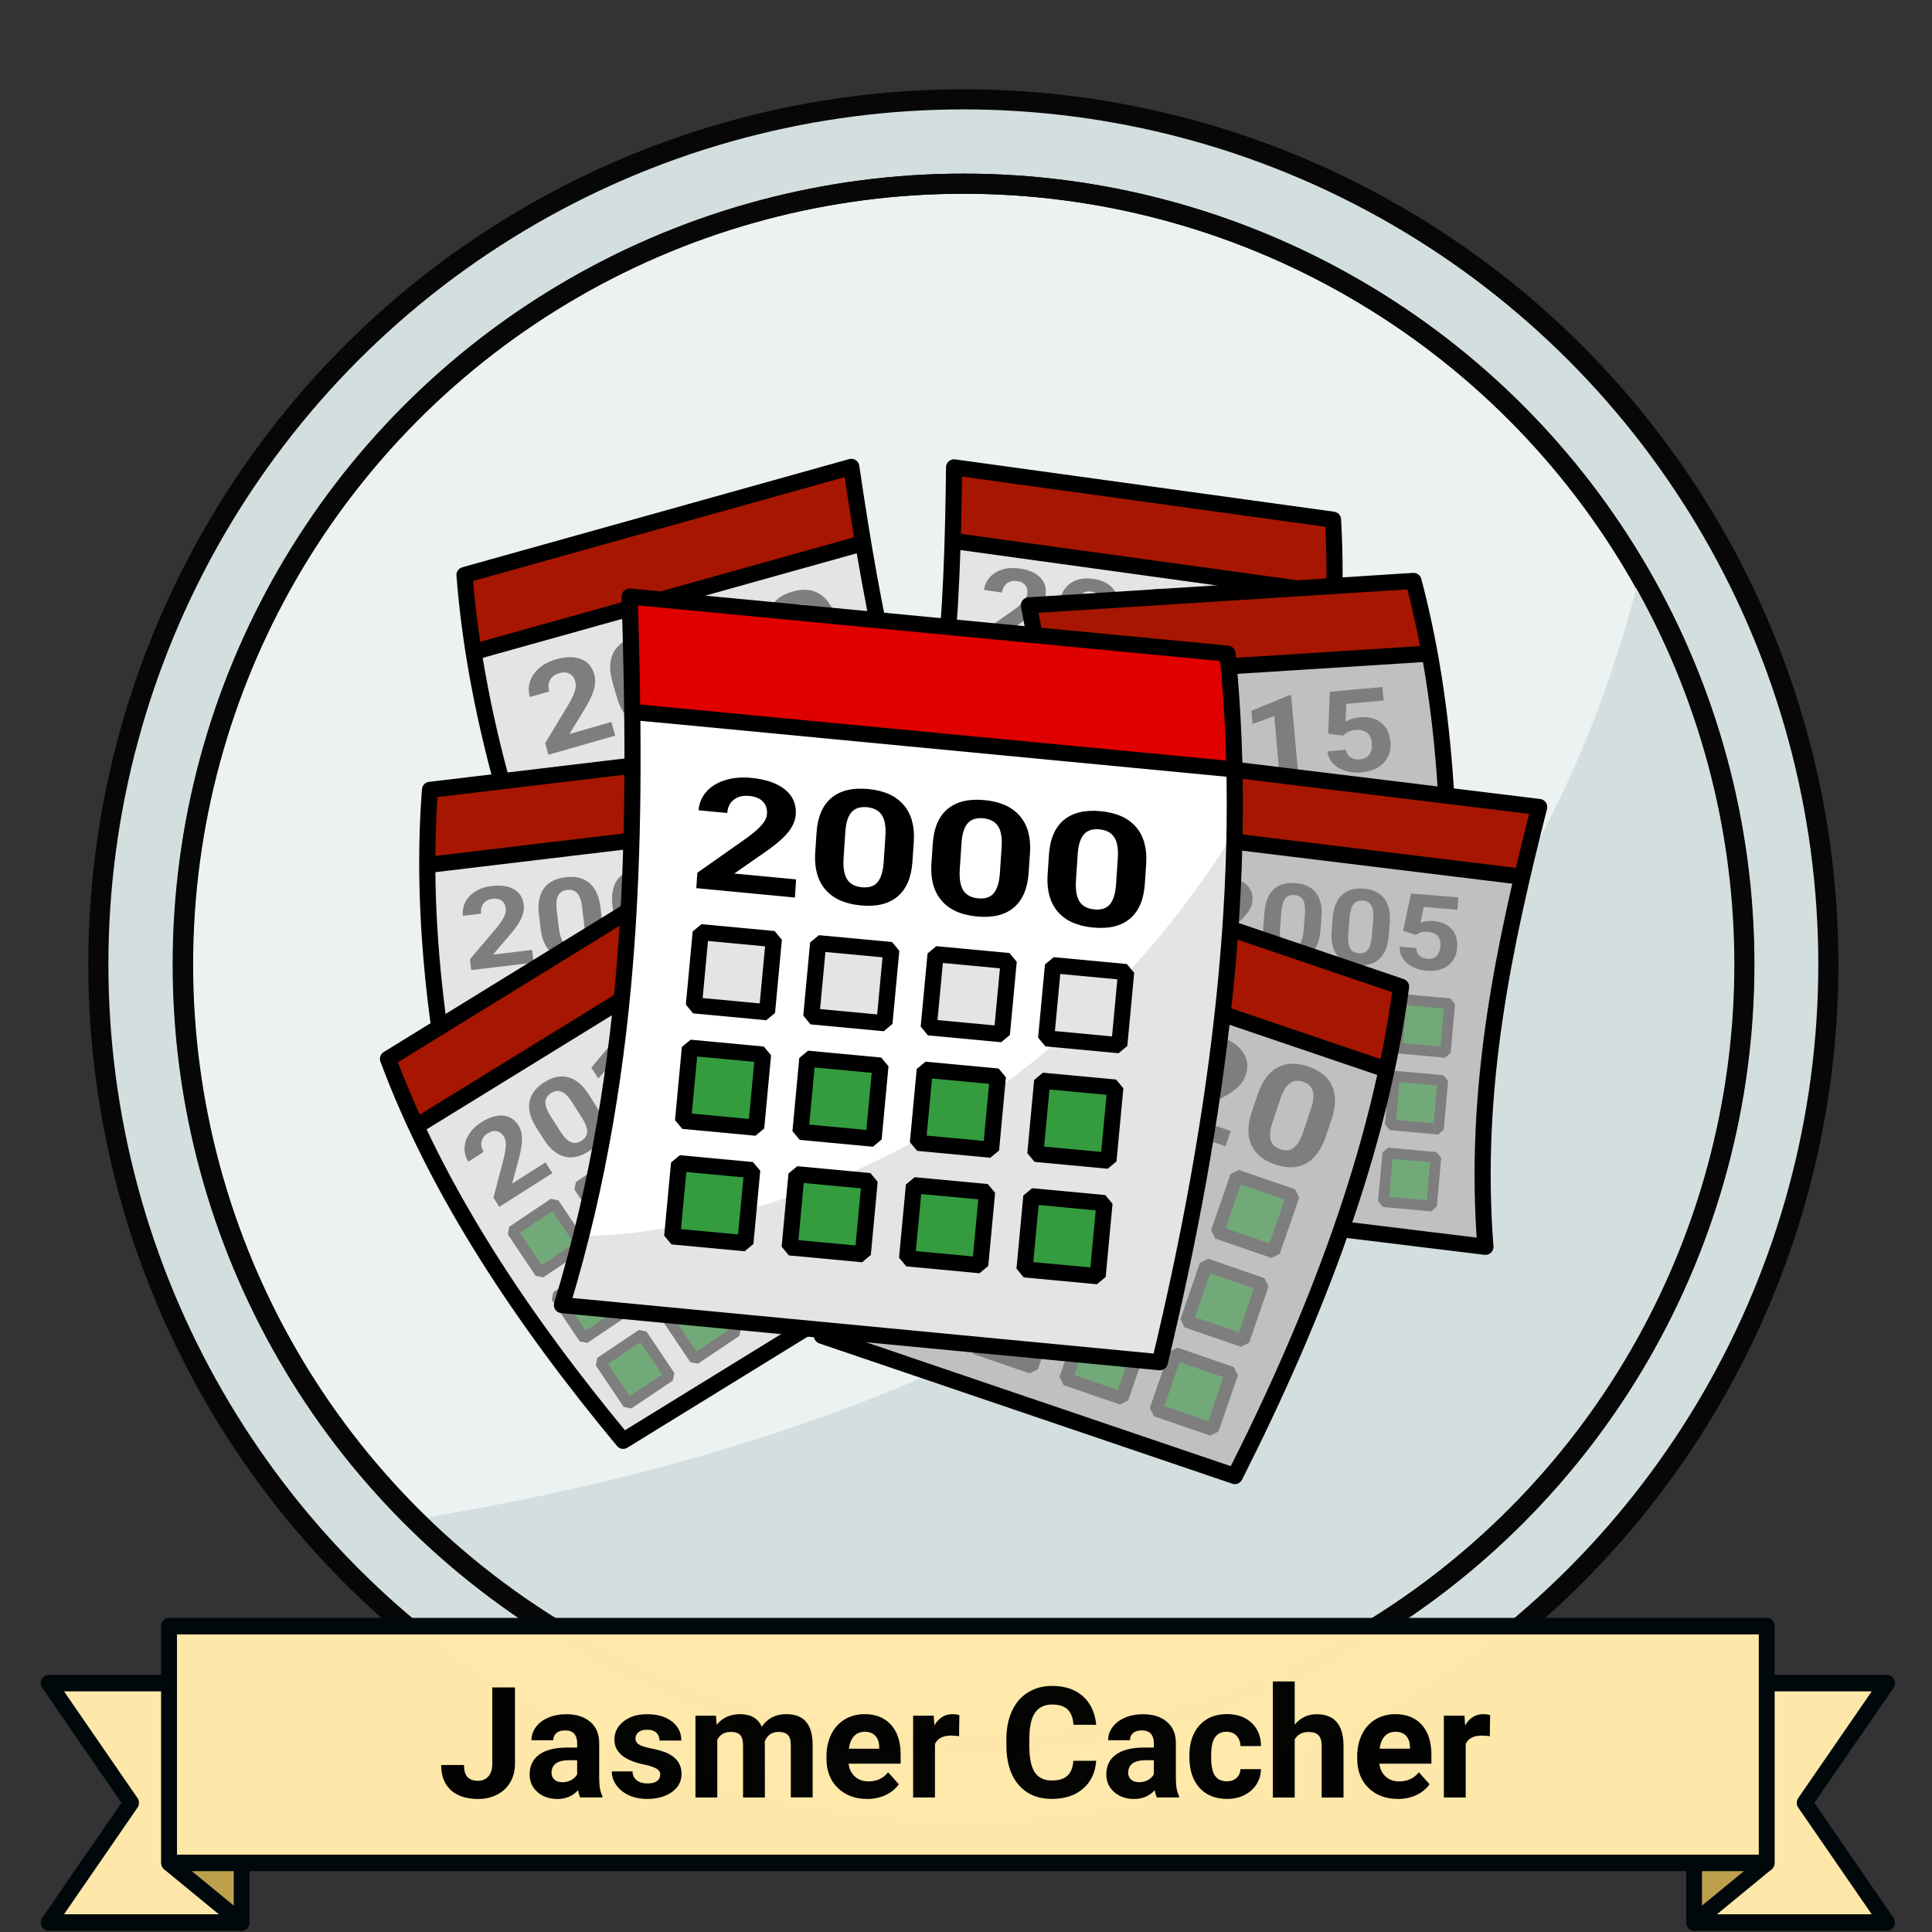 <?xml version="1.0" encoding="UTF-8" standalone="no"?>
<svg xmlns:osb="http://www.openswatchbook.org/uri/2009/osb" xmlns:dc="http://purl.org/dc/elements/1.1/" xmlns:cc="http://creativecommons.org/ns#" xmlns:rdf="http://www.w3.org/1999/02/22-rdf-syntax-ns#" xmlns:svg="http://www.w3.org/2000/svg" xmlns="http://www.w3.org/2000/svg" xmlns:xlink="http://www.w3.org/1999/xlink" xmlns:sodipodi="http://sodipodi.sourceforge.net/DTD/sodipodi-0.dtd" xmlns:inkscape="http://www.inkscape.org/namespaces/inkscape" width="120" height="120" viewBox="0 0 31.75 31.75" version="4.1.4" id="BadgeGen" inkscape:version="1.0.1 (3bc2e813f5, 2020-09-07)" sodipodi:docname="BadgeGen_v4.2.svg" style="enable-background:new" inkscape:export-filename="D:\Graphics\BadgesPGC\GPSMaze_NoL_v4.1.4.png" inkscape:export-xdpi="96" inkscape:export-ydpi="96">
  <rect x="0" y="0" width="31.75" height="31.75" fill="#333333" stroke="none"/>
  <title id="doctitle">BadgeGen_v4.2</title>
  <defs id="defs31018">
    <linearGradient inkscape:collect="always" id="linearGradient8847">
      <stop style="stop-color:#7a7a7a;stop-opacity:1" offset="0" id="stop8843"/>
      <stop style="stop-color:#ffffff;stop-opacity:1" offset="1" id="stop8845"/>
    </linearGradient>
    <marker inkscape:stockid="DotS" orient="auto" refY="0" refX="0" id="DotS" style="overflow:visible" inkscape:isstock="true">
      <path id="path6587" d="m -2.5,-1 c 0,2.76 -2.24,5 -5,5 -2.76,0 -5,-2.24 -5,-5 0,-2.76 2.24,-5 5,-5 2.76,0 5,2.24 5,5 z" style="fill:#ebe7e4;fill-opacity:1;fill-rule:evenodd;stroke:#705e43;stroke-width:1pt;stroke-opacity:1" transform="matrix(0.2,0,0,0.2,1.48,0.2)" inkscape:connector-curvature="0"/>
    </marker>
    <marker inkscape:stockid="Arrow2Lend" orient="auto" refY="0" refX="0" id="Arrow2Lend" style="overflow:visible" inkscape:isstock="true">
      <path id="path6541" style="fill:#000000;fill-opacity:1;fill-rule:evenodd;stroke:#000000;stroke-width:0.625;stroke-linejoin:round;stroke-opacity:1" d="M 8.719,4.034 -2.207,0.016 8.719,-4.002 c -1.745,2.372 -1.735,5.617 -6e-7,8.035 z" transform="matrix(-1.1,0,0,-1.1,-1.1,0)" inkscape:connector-curvature="0"/>
    </marker>
    <marker inkscape:stockid="Arrow1Lend" orient="auto" refY="0" refX="0" id="Arrow1Lend" style="overflow:visible" inkscape:isstock="true">
      <path id="path6523" d="M 0,0 5,-5 -12.5,0 5,5 Z" style="fill:#000000;fill-opacity:1;fill-rule:evenodd;stroke:#000000;stroke-width:1pt;stroke-opacity:1" transform="matrix(-0.8,0,0,-0.8,-10,0)" inkscape:connector-curvature="0"/>
    </marker>
    <marker inkscape:isstock="true" style="overflow:visible" id="marker6488" refX="0" refY="0" orient="auto" inkscape:stockid="Arrow2Send">
      <path transform="matrix(-0.3,0,0,-0.3,0.69,0)" d="M 8.719,4.034 -2.207,0.016 8.719,-4.002 c -1.745,2.372 -1.735,5.617 -6e-7,8.035 z" style="fill:#000000;fill-opacity:1;fill-rule:evenodd;stroke:#000000;stroke-width:0.625;stroke-linejoin:round;stroke-opacity:1" id="path6486" inkscape:connector-curvature="0"/>
    </marker>
    <linearGradient inkscape:collect="always" id="linearGradient2122">
      <stop style="stop-color:#648990;stop-opacity:1" offset="0" id="stop2118"/>
      <stop style="stop-color:#a3c7cd;stop-opacity:1" offset="1" id="stop2120"/>
    </linearGradient>
    <path style="fill:none;stroke:none;stroke-width:0.168;stroke-linecap:butt;stroke-linejoin:miter;stroke-miterlimit:4;stroke-dasharray:none;stroke-opacity:1" d="m -113.657,-389.316 c 0,0 26.398,-10.465 54.26,-0.098" id="path3194-0-2-59" inkscape:connector-curvature="0" sodipodi:nodetypes="cc" inkscape:export-xdpi="96" inkscape:export-ydpi="96"/>
    <path style="fill:none;stroke:none;stroke-width:0.168;stroke-linecap:butt;stroke-linejoin:miter;stroke-miterlimit:4;stroke-dasharray:none;stroke-opacity:1" d="m -113.657,-389.316 c 0,0 26.398,-10.465 54.26,-0.098" id="path3194-0-2-59-4" inkscape:connector-curvature="0" sodipodi:nodetypes="cc" inkscape:export-xdpi="96" inkscape:export-ydpi="96"/>
    <linearGradient id="linearGradient1346" osb:paint="gradient">
      <stop style="stop-color:#ffffff;stop-opacity:1" offset="0" id="stop1342"/>
      <stop style="stop-color:#d6d6d6;stop-opacity:1" offset="1" id="stop1344"/>
    </linearGradient>
    <linearGradient id="linearGradient829" osb:paint="gradient">
      <stop style="stop-color:#fdd573;stop-opacity:1" offset="0" id="stop825"/>
      <stop style="stop-color:#fbc231;stop-opacity:1" offset="1" id="stop827"/>
    </linearGradient>
    <linearGradient osb:paint="gradient" id="linearGradient925">
      <stop id="stop921" offset="0" style="stop-color:#f7f7f7;stop-opacity:1"/>
      <stop id="stop923" offset="1" style="stop-color:#a9a9a9;stop-opacity:1"/>
    </linearGradient>
    <linearGradient id="linearGradient1397" osb:paint="gradient">
      <stop style="stop-color:#e19b7f;stop-opacity:1" offset="0" id="stop1393"/>
      <stop style="stop-color:#c16d44;stop-opacity:1" offset="1" id="stop1395"/>
    </linearGradient>
    <linearGradient inkscape:collect="always" xlink:href="#linearGradient2122" id="linearGradient2124" x1="18.264" y1="228.881" x2="43.682" y2="235.985" gradientUnits="userSpaceOnUse"/>
    <marker inkscape:stockid="Arrow2Send" orient="auto" refY="0" refX="0" id="Arrow2Send-3" style="overflow:visible" inkscape:isstock="true">
      <path inkscape:connector-curvature="0" id="path2562-0" style="fill:#000000;fill-opacity:1;fill-rule:evenodd;stroke:#000000;stroke-width:0.625;stroke-linejoin:round;stroke-opacity:1" d="M 8.719,4.034 -2.207,0.016 8.719,-4.002 c -1.745,2.372 -1.735,5.617 -6e-7,8.035 z" transform="matrix(-0.3,0,0,-0.3,0.69,0)"/>
    </marker>
    <linearGradient inkscape:collect="always" xlink:href="#linearGradient8847" id="linearGradient8849" x1="36.056" y1="258.339" x2="35.173" y2="256.34" gradientUnits="userSpaceOnUse"/>
    <linearGradient inkscape:collect="always" xlink:href="#linearGradient8847" id="linearGradient8857" x1="27.45" y1="258.363" x2="26.603" y2="256.34" gradientUnits="userSpaceOnUse"/>
    <linearGradient inkscape:collect="always" xlink:href="#linearGradient8847" id="linearGradient8859" x1="29.19" y1="258.304" x2="28.331" y2="256.328" gradientUnits="userSpaceOnUse"/>
    <linearGradient inkscape:collect="always" xlink:href="#linearGradient8847" id="linearGradient8861" x1="30.906" y1="258.328" x2="30.047" y2="256.34" gradientUnits="userSpaceOnUse"/>
    <linearGradient inkscape:collect="always" xlink:href="#linearGradient8847" id="linearGradient8863" x1="32.611" y1="258.339" x2="31.752" y2="256.34" gradientUnits="userSpaceOnUse"/>
    <linearGradient inkscape:collect="always" xlink:href="#linearGradient8847" id="linearGradient8865" x1="34.339" y1="258.328" x2="33.469" y2="256.34" gradientUnits="userSpaceOnUse"/>
  </defs>
  <sodipodi:namedview id="base" pagecolor="#ffffff" bordercolor="#666666" borderopacity="1.0" inkscape:pageopacity="0" inkscape:pageshadow="2" inkscape:zoom="0.70710678" inkscape:cx="-715.00021" inkscape:cy="253.11541" inkscape:document-units="px" inkscape:current-layer="layer-TheRuggedCacher" showgrid="false" showborder="true" units="px" inkscape:window-width="1920" inkscape:window-height="1017" inkscape:window-x="1912" inkscape:window-y="592" inkscape:window-maximized="1" inkscape:snap-global="false" fit-margin-top="0" fit-margin-left="0" fit-margin-right="0" fit-margin-bottom="0" showguides="false" inkscape:showpageshadow="false" inkscape:document-rotation="0"/>
  <g inkscape:label="layer-BadgeBase" inkscape:groupmode="layer" id="layer-BadgeBase" style="display:inline" transform="translate(-16.356,-249.181)">
    
    
    
    
    <g inkscape:groupmode="layer" id="layer-platinum" inkscape:label="layer-Platinum" style="">
      <g transform="matrix(0.526,0,0,0.526,-33.521,215.67)" id="base-Platinum" style="stroke:#070707;stroke-width:0.628;stroke-miterlimit:4;stroke-dasharray:none;stroke-opacity:1">
        <circle r="27.025" cy="93.838" cx="124.921" id="path815-1-4-1-8" style="opacity:1;fill:#d3dfdf;fill-opacity:1;fill-rule:evenodd;stroke:#070707;stroke-width:0.628;stroke-linecap:round;stroke-linejoin:bevel;stroke-miterlimit:4;stroke-dasharray:none;stroke-dashoffset:0;stroke-opacity:1;paint-order:markers fill stroke"/>
        <circle r="24.39" cy="93.838" cx="124.921" id="path815-7-4-0" style="opacity:1;fill:#ecf1f2;fill-opacity:1;fill-rule:evenodd;stroke:#070707;stroke-width:0.628;stroke-linecap:round;stroke-linejoin:bevel;stroke-miterlimit:4;stroke-dasharray:none;stroke-dashoffset:0;stroke-opacity:1;paint-order:markers fill stroke"/>
        <path style="display:inline;opacity:1;fill:#d3dfdf;fill-opacity:1;fill-rule:evenodd;stroke:none;stroke-width:0.628;stroke-linecap:round;stroke-linejoin:bevel;stroke-miterlimit:4;stroke-dasharray:none;stroke-dashoffset:0;stroke-opacity:1;paint-order:markers fill stroke;enable-background:new" d="m 146.055,81.643 c 6.735,11.666 2.975,27.011 -8.927,33.318 -10.866,5.758 -20.806,3.538 -29.408,-3.773 26.925,-4.347 35.644,-18.539 38.335,-29.545 z" id="path815-7-4-0-0-1" inkscape:connector-curvature="0" sodipodi:nodetypes="cscc"/>
        <circle r="24.39" cy="93.838" cx="124.933" id="path815-7-4-0-0" style="display:inline;opacity:1;fill:none;fill-opacity:1;fill-rule:evenodd;stroke:#070707;stroke-width:0.628;stroke-linecap:round;stroke-linejoin:bevel;stroke-miterlimit:4;stroke-dasharray:none;stroke-dashoffset:0;stroke-opacity:1;paint-order:markers fill stroke;enable-background:new"/>
      </g>
    </g>
    
    
    
    
  </g>
  <g inkscape:groupmode="layer" id="layer-icons" inkscape:label="layer-icons" style="display:inline" transform="translate(-16.356,-249.181)">
    
    
    
    
    
    
    
    
    
    
    
    
    
    
    
    
    
    
    
    
    
    
    
    
    
    <g inkscape:groupmode="layer" id="layer-TheJasmerCacher" inkscape:label="layer-TheJasmerCacher" transform="translate(3.591,7.319)" style="">
      <g transform="matrix(0.593,0,0,0.593,129.035,115.787)" id="icon-TheJasmerCacher" inkscape:groupmode="layer" style="display:inline">
        <g inkscape:groupmode="layer" id="layer1" inkscape:label="jasmer">
          <g style="display:inline;enable-background:new" transform="matrix(0.329,0,0,0.329,-202.451,208.395)" id="g1081-2">
            <g transform="matrix(0.869,0.12,-0.12,0.869,35.044,-31.64)" id="g894-55" style="display:inline">
              <path style="opacity:1;fill:#e4e4e4;fill-opacity:1;fill-rule:evenodd;stroke:none;stroke-width:0.361;stroke-linecap:square;stroke-linejoin:round;stroke-miterlimit:4;stroke-dasharray:none;stroke-dashoffset:0;stroke-opacity:1;paint-order:normal" d="m 327.125,482.845 c 0,-0.085 0.435,-2.529 0.967,-5.43 4.252,-23.201 5.88,-45.371 5.448,-74.217 -0.288,-19.287 -0.636,-25.807 -2.394,-44.815 -0.545,-5.897 -0.991,-10.84 -0.991,-10.985 0,-0.145 30.881,-0.263 68.625,-0.263 h 68.625 l 0.326,2.904 c 3.915,34.824 2.648,79.782 -3.571,126.774 l -0.819,6.187 h -68.109 c -37.46,0 -68.109,-0.07 -68.109,-0.155 z" id="path888-0" inkscape:connector-curvature="0" transform="scale(0.265)"/>
              <g id="g825-7">
                <path sodipodi:nodetypes="csccscc" transform="scale(0.265)" inkscape:connector-curvature="0" id="path821-0" d="m 325.585,320.034 c -0.17,-0.594 4.256,-0.372 69.206,-0.372 h 69.133 c 2.622,5.592 3.447,20.745 4.857,26.611 0.172,0.594 -1.618,-0.856 -67.094,-0.629 l -72.968,0.253 c 0.152,-3.619 -2.497,-23.078 -3.134,-25.862 z" style="opacity:1;fill:#a71600;fill-opacity:1;fill-rule:evenodd;stroke:none;stroke-width:0.714;stroke-linecap:square;stroke-linejoin:round;stroke-miterlimit:4;stroke-dasharray:none;stroke-dashoffset:0;stroke-opacity:1;paint-order:normal"/>
                <path sodipodi:nodetypes="ccccccc" inkscape:connector-curvature="0" d="M 86.923,91.551 H 123.965 M 86.145,84.543 H 122.876 c 2.681,13.524 2.145,28.401 0,43.535 H 86.145 c 3.129,-15.455 1.734,-29.793 0,-43.535 z" style="fill:none;stroke:#000000;stroke-width:1.548;stroke-linecap:butt;stroke-linejoin:round;stroke-miterlimit:4;stroke-dasharray:none;stroke-opacity:1" id="path818-7-7"/>
              </g>
              <g aria-label="2000" transform="matrix(1.071,0.003,-0.003,0.934,0,0)" style="font-style:normal;font-weight:normal;font-size:57.804px;line-height:1.25;font-family:sans-serif;letter-spacing:0px;word-spacing:0px;fill:#7e7e7e;fill-opacity:1;stroke:none;stroke-width:1.445" id="text4733">
                <path d="m 90.676,107.946 h -5.634 v -1.118 l 2.659,-2.834 q 0.548,-0.598 0.807,-1.044 0.265,-0.446 0.265,-0.847 0,-0.548 -0.277,-0.858 -0.277,-0.316 -0.79,-0.316 -0.553,0 -0.875,0.384 -0.316,0.378 -0.316,0.999 h -1.637 q 0,-0.751 0.356,-1.372 0.361,-0.621 1.016,-0.971 0.655,-0.356 1.485,-0.356 1.27,0 1.97,0.61 0.706,0.61 0.706,1.722 0,0.61 -0.316,1.242 -0.316,0.632 -1.084,1.473 l -1.868,1.97 h 3.534 z" style="font-style:normal;font-variant:normal;font-weight:bold;font-stretch:normal;font-size:11.561px;font-family:Roboto;-inkscape-font-specification:'Roboto Bold';fill:#7e7e7e;fill-opacity:1;stroke-width:1.445" id="path4851" inkscape:connector-curvature="0"/>
                <path d="m 97.213,104.548 q 0,1.705 -0.706,2.608 -0.706,0.903 -2.066,0.903 -1.343,0 -2.055,-0.886 -0.711,-0.886 -0.728,-2.54 v -1.513 q 0,-1.722 0.711,-2.614 0.717,-0.892 2.06,-0.892 1.343,0 2.055,0.886 0.711,0.881 0.728,2.535 z m -1.631,-1.66 q 0,-1.022 -0.282,-1.485 -0.277,-0.469 -0.869,-0.469 -0.576,0 -0.852,0.446 -0.271,0.44 -0.288,1.383 v 1.998 q 0,1.005 0.271,1.496 0.277,0.485 0.881,0.485 0.598,0 0.864,-0.469 0.265,-0.469 0.277,-1.434 z" style="font-style:normal;font-variant:normal;font-weight:bold;font-stretch:normal;font-size:11.561px;font-family:Roboto;-inkscape-font-specification:'Roboto Bold';fill:#7e7e7e;fill-opacity:1;stroke-width:1.445" id="path4853" inkscape:connector-curvature="0"/>
                <path d="m 103.851,104.548 q 0,1.705 -0.706,2.608 -0.706,0.903 -2.066,0.903 -1.344,0 -2.055,-0.886 -0.711,-0.886 -0.728,-2.54 v -1.513 q 0,-1.722 0.711,-2.614 0.717,-0.892 2.06,-0.892 1.343,0 2.055,0.886 0.711,0.881 0.728,2.535 z m -1.631,-1.66 q 0,-1.022 -0.282,-1.485 -0.277,-0.469 -0.869,-0.469 -0.576,0 -0.852,0.446 -0.271,0.44 -0.288,1.383 v 1.998 q 0,1.005 0.271,1.496 0.277,0.485 0.881,0.485 0.598,0 0.864,-0.469 0.265,-0.469 0.277,-1.434 z" style="font-style:normal;font-variant:normal;font-weight:bold;font-stretch:normal;font-size:11.561px;font-family:Roboto;-inkscape-font-specification:'Roboto Bold';fill:#7e7e7e;fill-opacity:1;stroke-width:1.445" id="path4855" inkscape:connector-curvature="0"/>
                <path d="m 110.49,104.548 q 0,1.705 -0.706,2.608 -0.706,0.903 -2.066,0.903 -1.343,0 -2.055,-0.886 -0.711,-0.886 -0.728,-2.54 v -1.513 q 0,-1.722 0.711,-2.614 0.717,-0.892 2.06,-0.892 1.343,0 2.055,0.886 0.711,0.881 0.728,2.535 z m -1.631,-1.66 q 0,-1.022 -0.282,-1.485 -0.277,-0.469 -0.869,-0.469 -0.576,0 -0.852,0.446 -0.271,0.44 -0.288,1.383 v 1.998 q 0,1.005 0.271,1.496 0.277,0.485 0.881,0.485 0.598,0 0.864,-0.469 0.265,-0.469 0.277,-1.434 z" style="font-style:normal;font-variant:normal;font-weight:bold;font-stretch:normal;font-size:11.561px;font-family:Roboto;-inkscape-font-specification:'Roboto Bold';fill:#7e7e7e;fill-opacity:1;stroke-width:1.445" id="path4858" inkscape:connector-curvature="0"/>
              </g>
            </g>
            <g transform="matrix(0.882,-0.056,0.056,0.882,25.346,-5.954)" id="g894-5-5" style="display:inline">
              <path style="opacity:1;fill:#c0c0c0;fill-opacity:1;fill-rule:evenodd;stroke:none;stroke-width:0.361;stroke-linecap:square;stroke-linejoin:round;stroke-miterlimit:4;stroke-dasharray:none;stroke-dashoffset:0;stroke-opacity:1;paint-order:normal" d="m 327.125,482.845 c 0,-0.085 0.435,-2.529 0.967,-5.43 4.252,-23.201 5.88,-45.371 5.448,-74.217 -0.288,-19.287 -0.636,-25.807 -2.394,-44.815 -0.545,-5.897 -0.991,-10.84 -0.991,-10.985 0,-0.145 30.881,-0.263 68.625,-0.263 h 68.625 l 0.326,2.904 c 3.915,34.824 2.648,79.782 -3.571,126.774 l -0.819,6.187 h -68.109 c -37.46,0 -68.109,-0.07 -68.109,-0.155 z" id="path888-5-9" inkscape:connector-curvature="0" transform="scale(0.265)"/>
              <g id="g825-8-4">
                <path sodipodi:nodetypes="csccscc" transform="scale(0.265)" inkscape:connector-curvature="0" id="path821-7-4" d="m 325.585,320.034 c -0.17,-0.594 4.256,-0.372 69.206,-0.372 h 69.133 c 2.622,5.592 3.447,20.745 4.857,26.611 0.172,0.594 -1.618,-0.856 -67.094,-0.629 l -72.968,0.253 c 0.152,-3.619 -2.497,-23.078 -3.134,-25.862 z" style="opacity:1;fill:#a71600;fill-opacity:1;fill-rule:evenodd;stroke:none;stroke-width:0.714;stroke-linecap:square;stroke-linejoin:round;stroke-miterlimit:4;stroke-dasharray:none;stroke-dashoffset:0;stroke-opacity:1;paint-order:normal"/>
                <path sodipodi:nodetypes="ccccccc" inkscape:connector-curvature="0" d="M 86.923,91.551 H 123.965 M 86.145,84.543 H 122.876 c 2.681,13.524 2.145,28.401 0,43.535 H 86.145 c 3.129,-15.455 1.734,-29.793 0,-43.535 z" style="fill:none;stroke:#000000;stroke-width:1.536;stroke-linecap:butt;stroke-linejoin:round;stroke-miterlimit:4;stroke-dasharray:none;stroke-opacity:1" id="path818-2-6"/>
              </g>
              <g aria-label="2015" transform="matrix(1.071,-0.028,0.025,0.933,0,0)" style="font-style:normal;font-weight:normal;font-size:58.914px;line-height:1.25;font-family:sans-serif;letter-spacing:0px;word-spacing:0px;display:inline;fill:#7e7e7e;fill-opacity:1;stroke:none;stroke-width:1.473;enable-background:new" id="text4733-3">
                <path d="m 88.948,112.872 h -5.742 v -1.139 l 2.71,-2.888 q 0.558,-0.61 0.823,-1.064 0.27,-0.455 0.27,-0.863 0,-0.558 -0.282,-0.875 -0.282,-0.322 -0.805,-0.322 -0.564,0 -0.892,0.391 -0.322,0.385 -0.322,1.018 h -1.668 q 0,-0.765 0.362,-1.398 0.368,-0.633 1.036,-0.99 0.667,-0.362 1.513,-0.362 1.294,0 2.008,0.621 0.719,0.621 0.719,1.755 0,0.621 -0.322,1.266 -0.322,0.644 -1.105,1.502 l -1.904,2.008 h 3.602 z" style="font-style:normal;font-variant:normal;font-weight:bold;font-stretch:normal;font-size:11.783px;font-family:Roboto;-inkscape-font-specification:'Roboto Bold';fill:#7e7e7e;fill-opacity:1;stroke-width:1.473" id="path4841" inkscape:connector-curvature="0"/>
                <path d="m 95.611,109.409 q 0,1.737 -0.719,2.658 -0.719,0.921 -2.106,0.921 -1.369,0 -2.094,-0.903 -0.725,-0.903 -0.742,-2.589 v -1.542 q 0,-1.755 0.725,-2.664 0.731,-0.909 2.1,-0.909 1.369,0 2.094,0.903 0.725,0.898 0.742,2.583 z m -1.663,-1.691 q 0,-1.041 -0.288,-1.513 -0.282,-0.478 -0.886,-0.478 -0.587,0 -0.869,0.455 -0.276,0.449 -0.293,1.41 v 2.037 q 0,1.024 0.276,1.525 0.282,0.495 0.898,0.495 0.61,0 0.88,-0.478 0.27,-0.478 0.282,-1.461 z" style="font-style:normal;font-variant:normal;font-weight:bold;font-stretch:normal;font-size:11.783px;font-family:Roboto;-inkscape-font-specification:'Roboto Bold';fill:#7e7e7e;fill-opacity:1;stroke-width:1.473" id="path4843" inkscape:connector-curvature="0"/>
                <path d="m 100.777,112.872 h -1.663 v -6.409 l -1.985,0.616 v -1.352 l 3.469,-1.243 h 0.178 z" style="font-style:normal;font-variant:normal;font-weight:bold;font-stretch:normal;font-size:11.783px;font-family:Roboto;-inkscape-font-specification:'Roboto Bold';fill:#7e7e7e;fill-opacity:1;stroke-width:1.473" id="path4845" inkscape:connector-curvature="0"/>
                <path d="m 103.751,108.753 0.483,-4.257 h 4.695 v 1.387 h -3.331 l -0.207,1.801 q 0.593,-0.316 1.26,-0.316 1.197,0 1.876,0.742 0.679,0.742 0.679,2.077 0,0.811 -0.345,1.456 -0.339,0.639 -0.978,0.995 -0.639,0.351 -1.507,0.351 -0.759,0 -1.41,-0.305 -0.65,-0.311 -1.03,-0.869 -0.374,-0.558 -0.397,-1.271 h 1.645 q 0.052,0.524 0.362,0.817 0.316,0.288 0.823,0.288 0.564,0 0.869,-0.403 0.305,-0.408 0.305,-1.151 0,-0.713 -0.351,-1.093 -0.351,-0.38 -0.995,-0.38 -0.593,0 -0.961,0.311 l -0.161,0.15 z" style="font-style:normal;font-variant:normal;font-weight:bold;font-stretch:normal;font-size:11.783px;font-family:Roboto;-inkscape-font-specification:'Roboto Bold';fill:#7e7e7e;fill-opacity:1;stroke-width:1.473" id="path4848" inkscape:connector-curvature="0"/>
              </g>
            </g>
            <g transform="matrix(-0.851,-0.104,-0.104,0.851,231.144,17.786)" id="g894-3-2" style="display:inline">
              <path style="opacity:1;fill:#c0c0c0;fill-opacity:1;fill-rule:evenodd;stroke:none;stroke-width:0.361;stroke-linecap:square;stroke-linejoin:round;stroke-miterlimit:4;stroke-dasharray:none;stroke-dashoffset:0;stroke-opacity:1;paint-order:normal" d="m 327.125,482.845 c 0,-0.085 0.435,-2.529 0.967,-5.43 4.252,-23.201 5.88,-45.371 5.448,-74.217 -0.288,-19.287 -0.636,-25.807 -2.394,-44.815 -0.545,-5.897 -0.991,-10.84 -0.991,-10.985 0,-0.145 30.881,-0.263 68.625,-0.263 h 68.625 l 0.326,2.904 c 3.915,34.824 2.648,79.782 -3.571,126.774 l -0.819,6.187 h -68.109 c -37.46,0 -68.109,-0.07 -68.109,-0.155 z" id="path888-1-1" inkscape:connector-curvature="0" transform="scale(0.265)"/>
              <g id="g825-5-1">
                <path sodipodi:nodetypes="csccscc" transform="scale(0.265)" inkscape:connector-curvature="0" id="path821-6-0" d="m 325.585,320.034 c -0.17,-0.594 4.256,-0.372 69.206,-0.372 h 69.133 c 2.622,5.592 3.447,20.745 4.857,26.611 0.172,0.594 -1.618,-0.856 -67.094,-0.629 l -72.968,0.253 c 0.152,-3.619 -2.497,-23.078 -3.134,-25.862 z" style="opacity:1;fill:#a71600;fill-opacity:1;fill-rule:evenodd;stroke:none;stroke-width:0.714;stroke-linecap:square;stroke-linejoin:round;stroke-miterlimit:4;stroke-dasharray:none;stroke-dashoffset:0;stroke-opacity:1;paint-order:normal"/>
                <path sodipodi:nodetypes="ccccccc" inkscape:connector-curvature="0" d="M 86.923,91.551 H 123.965 M 86.145,84.543 H 122.876 c 2.681,13.524 2.145,28.401 0,43.535 H 86.145 c 3.129,-15.455 1.734,-29.793 0,-43.535 z" style="fill:none;stroke:#000000;stroke-width:1.584;stroke-linecap:butt;stroke-linejoin:round;stroke-miterlimit:4;stroke-dasharray:none;stroke-opacity:1" id="path818-4-4"/>
              </g>
              <g id="g3659-0-3-5" transform="matrix(-0.84,-0.026,-0.027,0.848,187.267,30.052)" style="display:inline;fill:#72a978;fill-opacity:1;stroke:#7e7e7e;stroke-width:1.242;stroke-miterlimit:0.2;stroke-dasharray:none;stroke-opacity:1;enable-background:new">
                <g transform="translate(-0.019)" id="g3601-2-6-3" style="fill:#72a978;fill-opacity:1;stroke:#7e7e7e;stroke-width:1.242;stroke-miterlimit:0.2;stroke-dasharray:none;stroke-opacity:1">
                  <path style="opacity:1;fill:#72a978;fill-opacity:1;fill-rule:evenodd;stroke:#7e7e7e;stroke-width:1.242;stroke-linecap:round;stroke-linejoin:miter;stroke-miterlimit:0.2;stroke-dasharray:none;stroke-dashoffset:0;stroke-opacity:1;paint-order:normal" d="m 76.965,91.507 h 5.658 v 5.658 h -5.658 z" id="rect3567-2-7-1" inkscape:connector-curvature="0"/>
                  <path style="display:inline;opacity:1;fill:#72a978;fill-opacity:1;fill-rule:evenodd;stroke:#7e7e7e;stroke-width:1.242;stroke-linecap:round;stroke-linejoin:miter;stroke-miterlimit:0.2;stroke-dasharray:none;stroke-dashoffset:0;stroke-opacity:1;paint-order:normal;enable-background:new" d="m 86.048,91.507 h 5.658 v 5.658 h -5.658 z" id="rect3567-8-3-9-5" inkscape:connector-curvature="0"/>
                  <path style="display:inline;opacity:1;fill:#72a978;fill-opacity:1;fill-rule:evenodd;stroke:#7e7e7e;stroke-width:1.242;stroke-linecap:round;stroke-linejoin:miter;stroke-miterlimit:0.2;stroke-dasharray:none;stroke-dashoffset:0;stroke-opacity:1;paint-order:normal;enable-background:new" d="m 95.131,91.507 h 5.658 v 5.658 h -5.658 z" id="rect3567-83-8-1-8" inkscape:connector-curvature="0"/>
                  <path style="display:inline;opacity:1;fill:#72a978;fill-opacity:1;fill-rule:evenodd;stroke:#7e7e7e;stroke-width:1.242;stroke-linecap:round;stroke-linejoin:miter;stroke-miterlimit:0.2;stroke-dasharray:none;stroke-dashoffset:0;stroke-opacity:1;paint-order:normal;enable-background:new" d="m 104.214,91.507 h 5.658 v 5.658 h -5.658 z" id="rect3567-1-10-6-6" inkscape:connector-curvature="0"/>
                </g>
                <g id="g3601-8-4-9-9" style="display:inline;fill:#72a978;fill-opacity:1;stroke:#7e7e7e;stroke-width:1.242;stroke-miterlimit:0.2;stroke-dasharray:none;stroke-opacity:1;enable-background:new" transform="translate(-0.019,8.935)">
                  <path style="opacity:1;fill:#72a978;fill-opacity:1;fill-rule:evenodd;stroke:#7e7e7e;stroke-width:1.242;stroke-linecap:round;stroke-linejoin:miter;stroke-miterlimit:0.2;stroke-dasharray:none;stroke-dashoffset:0;stroke-opacity:1;paint-order:normal" d="m 76.965,91.507 h 5.658 v 5.658 h -5.658 z" id="rect3567-4-3-5-3" inkscape:connector-curvature="0"/>
                  <path style="display:inline;opacity:1;fill:#72a978;fill-opacity:1;fill-rule:evenodd;stroke:#7e7e7e;stroke-width:1.242;stroke-linecap:round;stroke-linejoin:miter;stroke-miterlimit:0.2;stroke-dasharray:none;stroke-dashoffset:0;stroke-opacity:1;paint-order:normal;enable-background:new" d="m 86.048,91.507 h 5.658 v 5.658 h -5.658 z" id="rect3567-8-9-1-5-4" inkscape:connector-curvature="0"/>
                  <path style="display:inline;opacity:1;fill:#72a978;fill-opacity:1;fill-rule:evenodd;stroke:#7e7e7e;stroke-width:1.242;stroke-linecap:round;stroke-linejoin:miter;stroke-miterlimit:0.2;stroke-dasharray:none;stroke-dashoffset:0;stroke-opacity:1;paint-order:normal;enable-background:new" d="m 95.131,91.507 h 5.658 v 5.658 h -5.658 z" id="rect3567-83-7-7-7-8" inkscape:connector-curvature="0"/>
                  <path style="display:inline;opacity:1;fill:#72a978;fill-opacity:1;fill-rule:evenodd;stroke:#7e7e7e;stroke-width:1.242;stroke-linecap:round;stroke-linejoin:miter;stroke-miterlimit:0.2;stroke-dasharray:none;stroke-dashoffset:0;stroke-opacity:1;paint-order:normal;enable-background:new" d="m 104.214,91.507 h 5.658 v 5.658 h -5.658 z" id="rect3567-1-1-7-1-4" inkscape:connector-curvature="0"/>
                </g>
                <g id="g3601-6-9-8-4" style="display:inline;fill:#72a978;fill-opacity:1;stroke:#7e7e7e;stroke-width:1.242;stroke-miterlimit:0.2;stroke-dasharray:none;stroke-opacity:1;enable-background:new" transform="translate(-0.019,17.87)">
                  <path style="opacity:1;fill:#72a978;fill-opacity:1;fill-rule:evenodd;stroke:#7e7e7e;stroke-width:1.242;stroke-linecap:round;stroke-linejoin:miter;stroke-miterlimit:0.2;stroke-dasharray:none;stroke-dashoffset:0;stroke-opacity:1;paint-order:normal" d="m 76.965,91.507 h 5.658 v 5.658 h -5.658 z" id="rect3567-3-5-0-6" inkscape:connector-curvature="0"/>
                  <path style="display:inline;opacity:1;fill:#72a978;fill-opacity:1;fill-rule:evenodd;stroke:#7e7e7e;stroke-width:1.242;stroke-linecap:round;stroke-linejoin:miter;stroke-miterlimit:0.2;stroke-dasharray:none;stroke-dashoffset:0;stroke-opacity:1;paint-order:normal;enable-background:new" d="m 86.048,91.507 h 5.658 v 5.658 h -5.658 z" id="rect3567-8-0-5-9-7" inkscape:connector-curvature="0"/>
                  <path style="display:inline;opacity:1;fill:#72a978;fill-opacity:1;fill-rule:evenodd;stroke:#7e7e7e;stroke-width:1.242;stroke-linecap:round;stroke-linejoin:miter;stroke-miterlimit:0.2;stroke-dasharray:none;stroke-dashoffset:0;stroke-opacity:1;paint-order:normal;enable-background:new" d="m 95.131,91.507 h 5.658 v 5.658 h -5.658 z" id="rect3567-83-4-0-7-4" inkscape:connector-curvature="0"/>
                  <path style="display:inline;opacity:1;fill:#72a978;fill-opacity:1;fill-rule:evenodd;stroke:#7e7e7e;stroke-width:1.242;stroke-linecap:round;stroke-linejoin:miter;stroke-miterlimit:0.2;stroke-dasharray:none;stroke-dashoffset:0;stroke-opacity:1;paint-order:normal;enable-background:new" d="m 104.214,91.507 h 5.658 v 5.658 h -5.658 z" id="rect3567-1-14-5-8-8" inkscape:connector-curvature="0"/>
                </g>
              </g>
              <g aria-label="2005" transform="matrix(-1.065,-0.043,-0.039,0.938,0,0)" style="font-style:normal;font-weight:normal;font-size:54.972px;line-height:1.25;font-family:sans-serif;letter-spacing:0px;word-spacing:0px;display:inline;fill:#7e7e7e;fill-opacity:1;stroke:none;stroke-width:1.374;enable-background:new" id="text4733-9">
                <path d="m -109.448,104.211 h -5.358 v -1.063 l 2.528,-2.695 q 0.521,-0.569 0.768,-0.993 0.252,-0.424 0.252,-0.805 0,-0.521 -0.263,-0.816 -0.263,-0.301 -0.752,-0.301 -0.526,0 -0.832,0.365 -0.301,0.36 -0.301,0.95 h -1.557 q 0,-0.714 0.338,-1.305 0.344,-0.591 0.966,-0.923 0.623,-0.338 1.412,-0.338 1.208,0 1.874,0.58 0.671,0.58 0.671,1.637 0,0.58 -0.301,1.181 -0.301,0.601 -1.031,1.401 l -1.777,1.874 h 3.361 z" style="font-style:normal;font-variant:normal;font-weight:bold;font-stretch:normal;font-size:10.994px;font-family:Roboto;-inkscape-font-specification:'Roboto Bold';fill:#7e7e7e;fill-opacity:1;stroke-width:1.374" id="path4831" inkscape:connector-curvature="0"/>
                <path d="m -103.231,100.979 q 0,1.621 -0.671,2.48 -0.671,0.859 -1.965,0.859 -1.278,0 -1.954,-0.843 -0.676,-0.843 -0.693,-2.416 v -1.439 q 0,-1.637 0.676,-2.486 0.682,-0.848 1.959,-0.848 1.278,0 1.954,0.843 0.676,0.837 0.693,2.41 z m -1.551,-1.578 q 0,-0.972 -0.268,-1.412 -0.263,-0.446 -0.827,-0.446 -0.548,0 -0.811,0.424 -0.258,0.419 -0.274,1.315 v 1.9 q 0,0.956 0.258,1.423 0.263,0.462 0.837,0.462 0.569,0 0.821,-0.446 0.252,-0.446 0.263,-1.364 z" style="font-style:normal;font-variant:normal;font-weight:bold;font-stretch:normal;font-size:10.994px;font-family:Roboto;-inkscape-font-specification:'Roboto Bold';fill:#7e7e7e;fill-opacity:1;stroke-width:1.374" id="path4833" inkscape:connector-curvature="0"/>
                <path d="m -96.918,100.979 q 0,1.621 -0.671,2.48 -0.671,0.859 -1.965,0.859 -1.278,0 -1.954,-0.843 -0.676,-0.843 -0.693,-2.416 v -1.439 q 0,-1.637 0.676,-2.486 0.682,-0.848 1.959,-0.848 1.278,0 1.954,0.843 0.676,0.837 0.693,2.41 z m -1.551,-1.578 q 0,-0.972 -0.268,-1.412 -0.263,-0.446 -0.827,-0.446 -0.548,0 -0.811,0.424 -0.258,0.419 -0.274,1.315 v 1.9 q 0,0.956 0.258,1.423 0.263,0.462 0.837,0.462 0.569,0 0.821,-0.446 0.252,-0.446 0.263,-1.364 z" style="font-style:normal;font-variant:normal;font-weight:bold;font-stretch:normal;font-size:10.994px;font-family:Roboto;-inkscape-font-specification:'Roboto Bold';fill:#7e7e7e;fill-opacity:1;stroke-width:1.374" id="path4836" inkscape:connector-curvature="0"/>
                <path d="m -95.635,100.367 0.451,-3.973 h 4.381 v 1.294 h -3.108 l -0.193,1.68 q 0.553,-0.295 1.176,-0.295 1.117,0 1.75,0.693 0.633,0.693 0.633,1.938 0,0.757 -0.322,1.358 -0.317,0.596 -0.913,0.929 -0.596,0.327 -1.407,0.327 -0.709,0 -1.315,-0.285 -0.607,-0.29 -0.961,-0.811 -0.349,-0.521 -0.37,-1.186 h 1.535 q 0.048,0.489 0.338,0.762 0.295,0.268 0.768,0.268 0.526,0 0.811,-0.376 0.285,-0.381 0.285,-1.074 0,-0.666 -0.327,-1.02 -0.327,-0.354 -0.929,-0.354 -0.553,0 -0.897,0.29 l -0.15,0.14 z" style="font-style:normal;font-variant:normal;font-weight:bold;font-stretch:normal;font-size:10.994px;font-family:Roboto;-inkscape-font-specification:'Roboto Bold';fill:#7e7e7e;fill-opacity:1;stroke-width:1.374" id="path4838" inkscape:connector-curvature="0"/>
              </g>
            </g>
            <g transform="rotate(18.763,95.743,134.212)" id="g894-9-7" style="display:inline">
              <path style="opacity:1;fill:#c0c0c0;fill-opacity:1;fill-rule:evenodd;stroke:none;stroke-width:0.361;stroke-linecap:square;stroke-linejoin:round;stroke-miterlimit:4;stroke-dasharray:none;stroke-dashoffset:0;stroke-opacity:1;paint-order:normal" d="m 327.125,482.845 c 0,-0.085 0.435,-2.529 0.967,-5.43 4.252,-23.201 5.88,-45.371 5.448,-74.217 -0.288,-19.287 -0.636,-25.807 -2.394,-44.815 -0.545,-5.897 -0.991,-10.84 -0.991,-10.985 0,-0.145 30.881,-0.263 68.625,-0.263 h 68.625 l 0.326,2.904 c 3.915,34.824 2.648,79.782 -3.571,126.774 l -0.819,6.187 h -68.109 c -37.46,0 -68.109,-0.07 -68.109,-0.155 z" id="path888-7-3" inkscape:connector-curvature="0" transform="scale(0.265)"/>
              <g id="g825-89-8">
                <path sodipodi:nodetypes="csccscc" transform="scale(0.265)" inkscape:connector-curvature="0" id="path821-1-0" d="m 325.585,320.034 c -0.17,-0.594 4.256,-0.372 69.206,-0.372 h 69.133 c 2.622,5.592 3.447,20.745 4.857,26.611 0.172,0.594 -1.618,-0.856 -67.094,-0.629 l -72.968,0.253 c 0.152,-3.619 -2.497,-23.078 -3.134,-25.862 z" style="opacity:1;fill:#a71600;fill-opacity:1;fill-rule:evenodd;stroke:none;stroke-width:0.714;stroke-linecap:square;stroke-linejoin:round;stroke-miterlimit:4;stroke-dasharray:none;stroke-dashoffset:0;stroke-opacity:1;paint-order:normal"/>
                <path sodipodi:nodetypes="ccccccc" inkscape:connector-curvature="0" d="M 86.923,91.551 H 123.965 M 86.145,84.543 H 122.876 c 2.681,13.524 2.145,28.401 0,43.535 H 86.145 c 3.129,-15.455 1.734,-29.793 0,-43.535 z" style="fill:none;stroke:#000000;stroke-width:1.358;stroke-linecap:butt;stroke-linejoin:round;stroke-miterlimit:4;stroke-dasharray:none;stroke-opacity:1" id="path818-53-8"/>
              </g>
              <g id="g3659-0-7" transform="matrix(0.886,0.004,-0.004,0.886,22.948,22.611)" style="display:inline;fill:#72a978;fill-opacity:1;stroke:#7e7e7e;stroke-width:1.242;stroke-miterlimit:0.2;stroke-dasharray:none;stroke-opacity:1;enable-background:new">
                <g transform="translate(-0.019)" id="g3601-2-4" style="fill:#72a978;fill-opacity:1;stroke:#7e7e7e;stroke-width:1.242;stroke-miterlimit:0.2;stroke-dasharray:none;stroke-opacity:1">
                  <path style="opacity:1;fill:#72a978;fill-opacity:1;fill-rule:evenodd;stroke:#7e7e7e;stroke-width:1.242;stroke-linecap:round;stroke-linejoin:miter;stroke-miterlimit:0.2;stroke-dasharray:none;stroke-dashoffset:0;stroke-opacity:1;paint-order:normal" d="m 76.965,91.507 h 5.658 v 5.658 h -5.658 z" id="rect3567-2-1" inkscape:connector-curvature="0"/>
                  <path style="display:inline;opacity:1;fill:#72a978;fill-opacity:1;fill-rule:evenodd;stroke:#7e7e7e;stroke-width:1.242;stroke-linecap:round;stroke-linejoin:miter;stroke-miterlimit:0.2;stroke-dasharray:none;stroke-dashoffset:0;stroke-opacity:1;paint-order:normal;enable-background:new" d="m 86.048,91.507 h 5.658 v 5.658 h -5.658 z" id="rect3567-8-3-3" inkscape:connector-curvature="0"/>
                  <path style="display:inline;opacity:1;fill:#72a978;fill-opacity:1;fill-rule:evenodd;stroke:#7e7e7e;stroke-width:1.242;stroke-linecap:round;stroke-linejoin:miter;stroke-miterlimit:0.2;stroke-dasharray:none;stroke-dashoffset:0;stroke-opacity:1;paint-order:normal;enable-background:new" d="m 95.131,91.507 h 5.658 v 5.658 h -5.658 z" id="rect3567-83-8-39" inkscape:connector-curvature="0"/>
                  <path style="display:inline;opacity:1;fill:#72a978;fill-opacity:1;fill-rule:evenodd;stroke:#7e7e7e;stroke-width:1.242;stroke-linecap:round;stroke-linejoin:miter;stroke-miterlimit:0.2;stroke-dasharray:none;stroke-dashoffset:0;stroke-opacity:1;paint-order:normal;enable-background:new" d="m 104.214,91.507 h 5.658 v 5.658 h -5.658 z" id="rect3567-1-10-5" inkscape:connector-curvature="0"/>
                </g>
                <g id="g3601-8-4-0" style="display:inline;fill:#72a978;fill-opacity:1;stroke:#7e7e7e;stroke-width:1.242;stroke-miterlimit:0.2;stroke-dasharray:none;stroke-opacity:1;enable-background:new" transform="translate(-0.019,8.935)">
                  <path style="opacity:1;fill:#72a978;fill-opacity:1;fill-rule:evenodd;stroke:#7e7e7e;stroke-width:1.242;stroke-linecap:round;stroke-linejoin:miter;stroke-miterlimit:0.2;stroke-dasharray:none;stroke-dashoffset:0;stroke-opacity:1;paint-order:normal" d="m 76.965,91.507 h 5.658 v 5.658 h -5.658 z" id="rect3567-4-3-0" inkscape:connector-curvature="0"/>
                  <path style="display:inline;opacity:1;fill:#72a978;fill-opacity:1;fill-rule:evenodd;stroke:#7e7e7e;stroke-width:1.242;stroke-linecap:round;stroke-linejoin:miter;stroke-miterlimit:0.2;stroke-dasharray:none;stroke-dashoffset:0;stroke-opacity:1;paint-order:normal;enable-background:new" d="m 86.048,91.507 h 5.658 v 5.658 h -5.658 z" id="rect3567-8-9-1-4" inkscape:connector-curvature="0"/>
                  <path style="display:inline;opacity:1;fill:#72a978;fill-opacity:1;fill-rule:evenodd;stroke:#7e7e7e;stroke-width:1.242;stroke-linecap:round;stroke-linejoin:miter;stroke-miterlimit:0.2;stroke-dasharray:none;stroke-dashoffset:0;stroke-opacity:1;paint-order:normal;enable-background:new" d="m 95.131,91.507 h 5.658 v 5.658 h -5.658 z" id="rect3567-83-7-7-45" inkscape:connector-curvature="0"/>
                  <path style="display:inline;opacity:1;fill:#72a978;fill-opacity:1;fill-rule:evenodd;stroke:#7e7e7e;stroke-width:1.242;stroke-linecap:round;stroke-linejoin:miter;stroke-miterlimit:0.2;stroke-dasharray:none;stroke-dashoffset:0;stroke-opacity:1;paint-order:normal;enable-background:new" d="m 104.214,91.507 h 5.658 v 5.658 h -5.658 z" id="rect3567-1-1-7-5" inkscape:connector-curvature="0"/>
                </g>
                <g id="g3601-6-9-3" style="display:inline;fill:#72a978;fill-opacity:1;stroke:#7e7e7e;stroke-width:1.242;stroke-miterlimit:0.2;stroke-dasharray:none;stroke-opacity:1;enable-background:new" transform="translate(-0.019,17.87)">
                  <path style="opacity:1;fill:#72a978;fill-opacity:1;fill-rule:evenodd;stroke:#7e7e7e;stroke-width:1.242;stroke-linecap:round;stroke-linejoin:miter;stroke-miterlimit:0.2;stroke-dasharray:none;stroke-dashoffset:0;stroke-opacity:1;paint-order:normal" d="m 76.965,91.507 h 5.658 v 5.658 h -5.658 z" id="rect3567-3-5-8" inkscape:connector-curvature="0"/>
                  <path style="display:inline;opacity:1;fill:#72a978;fill-opacity:1;fill-rule:evenodd;stroke:#7e7e7e;stroke-width:1.242;stroke-linecap:round;stroke-linejoin:miter;stroke-miterlimit:0.2;stroke-dasharray:none;stroke-dashoffset:0;stroke-opacity:1;paint-order:normal;enable-background:new" d="m 86.048,91.507 h 5.658 v 5.658 h -5.658 z" id="rect3567-8-0-5-8" inkscape:connector-curvature="0"/>
                  <path style="display:inline;opacity:1;fill:#72a978;fill-opacity:1;fill-rule:evenodd;stroke:#7e7e7e;stroke-width:1.242;stroke-linecap:round;stroke-linejoin:miter;stroke-miterlimit:0.2;stroke-dasharray:none;stroke-dashoffset:0;stroke-opacity:1;paint-order:normal;enable-background:new" d="m 95.131,91.507 h 5.658 v 5.658 h -5.658 z" id="rect3567-83-4-0-1" inkscape:connector-curvature="0"/>
                  <path style="display:inline;opacity:1;fill:#72a978;fill-opacity:1;fill-rule:evenodd;stroke:#7e7e7e;stroke-width:1.242;stroke-linecap:round;stroke-linejoin:miter;stroke-miterlimit:0.2;stroke-dasharray:none;stroke-dashoffset:0;stroke-opacity:1;paint-order:normal;enable-background:new" d="m 104.214,91.507 h 5.658 v 5.658 h -5.658 z" id="rect3567-1-14-5-5" inkscape:connector-curvature="0"/>
                </g>
              </g>
              <g aria-label="2020" transform="matrix(1.071,-0.001,0.001,0.934,0,0)" style="font-style:normal;font-weight:normal;font-size:63.866px;line-height:1.25;font-family:sans-serif;letter-spacing:0px;word-spacing:0px;display:inline;fill:#7e7e7e;fill-opacity:1;stroke:none;stroke-width:1.597;enable-background:new" id="text4733-0">
                <path d="M 90.925,109.347 H 84.701 v -1.235 l 2.938,-3.131 q 0.605,-0.661 0.892,-1.154 0.293,-0.493 0.293,-0.936 0,-0.605 -0.306,-0.948 -0.306,-0.349 -0.873,-0.349 -0.611,0 -0.967,0.424 -0.349,0.418 -0.349,1.104 h -1.809 q 0,-0.83 0.393,-1.516 0.399,-0.686 1.123,-1.073 0.723,-0.393 1.64,-0.393 1.403,0 2.177,0.674 0.78,0.674 0.78,1.902 0,0.674 -0.349,1.372 -0.349,0.699 -1.197,1.628 l -2.064,2.177 h 3.904 z" style="font-style:normal;font-variant:normal;font-weight:bold;font-stretch:normal;font-size:12.773px;font-family:Roboto;-inkscape-font-specification:'Roboto Bold';fill:#7e7e7e;fill-opacity:1;stroke-width:1.597" id="path4821" inkscape:connector-curvature="0"/>
                <path d="m 98.147,105.593 q 0,1.884 -0.78,2.881 -0.78,0.998 -2.283,0.998 -1.484,0 -2.27,-0.979 -0.786,-0.979 -0.805,-2.807 v -1.671 q 0,-1.902 0.786,-2.888 0.792,-0.985 2.276,-0.985 1.484,0 2.27,0.979 0.786,0.973 0.805,2.8 z m -1.802,-1.834 q 0,-1.129 -0.312,-1.64 -0.306,-0.518 -0.96,-0.518 -0.636,0 -0.942,0.493 -0.299,0.486 -0.318,1.528 v 2.208 q 0,1.11 0.299,1.653 0.306,0.536 0.973,0.536 0.661,0 0.954,-0.518 0.293,-0.518 0.306,-1.584 z" style="font-style:normal;font-variant:normal;font-weight:bold;font-stretch:normal;font-size:12.773px;font-family:Roboto;-inkscape-font-specification:'Roboto Bold';fill:#7e7e7e;fill-opacity:1;stroke-width:1.597" id="path4823" inkscape:connector-curvature="0"/>
                <path d="m 105.594,109.347 h -6.224 v -1.235 l 2.938,-3.131 q 0.605,-0.661 0.892,-1.154 0.293,-0.493 0.293,-0.936 0,-0.605 -0.306,-0.948 -0.306,-0.349 -0.873,-0.349 -0.611,0 -0.967,0.424 -0.349,0.418 -0.349,1.104 h -1.809 q 0,-0.83 0.393,-1.516 0.399,-0.686 1.123,-1.073 0.723,-0.393 1.64,-0.393 1.403,0 2.177,0.674 0.78,0.674 0.78,1.902 0,0.674 -0.349,1.372 -0.349,0.699 -1.197,1.628 l -2.064,2.177 h 3.904 z" style="font-style:normal;font-variant:normal;font-weight:bold;font-stretch:normal;font-size:12.773px;font-family:Roboto;-inkscape-font-specification:'Roboto Bold';fill:#7e7e7e;fill-opacity:1;stroke-width:1.597" id="path4826" inkscape:connector-curvature="0"/>
                <path d="m 112.817,105.593 q 0,1.884 -0.78,2.881 -0.78,0.998 -2.283,0.998 -1.484,0 -2.27,-0.979 -0.786,-0.979 -0.805,-2.807 v -1.671 q 0,-1.902 0.786,-2.888 0.792,-0.985 2.276,-0.985 1.484,0 2.27,0.979 0.786,0.973 0.805,2.8 z m -1.802,-1.834 q 0,-1.129 -0.312,-1.64 -0.306,-0.518 -0.96,-0.518 -0.636,0 -0.942,0.493 -0.299,0.486 -0.318,1.528 v 2.208 q 0,1.11 0.299,1.653 0.306,0.536 0.973,0.536 0.661,0 0.954,-0.518 0.293,-0.518 0.306,-1.584 z" style="font-style:normal;font-variant:normal;font-weight:bold;font-stretch:normal;font-size:12.773px;font-family:Roboto;-inkscape-font-specification:'Roboto Bold';fill:#7e7e7e;fill-opacity:1;stroke-width:1.597" id="path4828" inkscape:connector-curvature="0"/>
              </g>
            </g>
            <g transform="matrix(-0.887,0.248,0.248,0.887,146.544,-44.229)" id="g894-1-7" style="display:inline">
              <path style="opacity:1;fill:#e4e4e4;fill-opacity:1;fill-rule:evenodd;stroke:none;stroke-width:0.361;stroke-linecap:square;stroke-linejoin:round;stroke-miterlimit:4;stroke-dasharray:none;stroke-dashoffset:0;stroke-opacity:1;paint-order:normal" d="m 327.125,482.845 c 0,-0.085 0.435,-2.529 0.967,-5.43 4.252,-23.201 5.88,-45.371 5.448,-74.217 -0.288,-19.287 -0.636,-25.807 -2.394,-44.815 -0.545,-5.897 -0.991,-10.84 -0.991,-10.985 0,-0.145 30.881,-0.263 68.625,-0.263 h 68.625 l 0.326,2.904 c 3.915,34.824 2.648,79.782 -3.571,126.774 l -0.819,6.187 h -68.109 c -37.46,0 -68.109,-0.07 -68.109,-0.155 z" id="path888-42-5" inkscape:connector-curvature="0" transform="scale(0.265)"/>
              <g id="g825-81-1">
                <path sodipodi:nodetypes="csccscc" transform="scale(0.265)" inkscape:connector-curvature="0" id="path821-5-2" d="m 325.585,320.034 c -0.17,-0.594 4.256,-0.372 69.206,-0.372 h 69.133 c 2.622,5.592 3.447,20.745 4.857,26.611 0.172,0.594 -1.618,-0.856 -67.094,-0.629 l -72.968,0.253 c 0.152,-3.619 -2.497,-23.078 -3.134,-25.862 z" style="opacity:1;fill:#a71600;fill-opacity:1;fill-rule:evenodd;stroke:none;stroke-width:0.714;stroke-linecap:square;stroke-linejoin:round;stroke-miterlimit:4;stroke-dasharray:none;stroke-dashoffset:0;stroke-opacity:1;paint-order:normal"/>
                <path sodipodi:nodetypes="ccccccc" inkscape:connector-curvature="0" d="M 86.923,91.551 H 123.965 M 86.145,84.543 H 122.876 c 2.681,13.524 2.145,28.401 0,43.535 H 86.145 c 3.129,-15.455 1.734,-29.793 0,-43.535 z" style="fill:none;stroke:#000000;stroke-width:1.475;stroke-linecap:butt;stroke-linejoin:round;stroke-miterlimit:4;stroke-dasharray:none;stroke-opacity:1" id="path818-43-1"/>
              </g>
              <g aria-label="2000" transform="matrix(-1.071,-0.007,-0.006,0.934,0,0)" style="font-style:normal;font-weight:normal;font-size:60.877px;line-height:1.25;font-family:sans-serif;letter-spacing:0px;word-spacing:0px;display:inline;fill:#7e7e7e;fill-opacity:1;stroke:none;stroke-width:1.522;enable-background:new" id="text4733-02">
                <path d="m -106.637,108.836 h -5.933 v -1.177 l 2.8,-2.984 q 0.577,-0.63 0.85,-1.1 0.279,-0.47 0.279,-0.892 0,-0.577 -0.291,-0.904 -0.291,-0.333 -0.832,-0.333 -0.583,0 -0.921,0.404 -0.333,0.398 -0.333,1.052 h -1.724 q 0,-0.791 0.375,-1.445 0.38,-0.654 1.07,-1.023 0.69,-0.375 1.564,-0.375 1.338,0 2.075,0.642 0.743,0.642 0.743,1.813 0,0.642 -0.333,1.308 -0.333,0.666 -1.141,1.552 l -1.968,2.075 h 3.722 z" style="font-style:normal;font-variant:normal;font-weight:bold;font-stretch:normal;font-size:12.175px;font-family:Roboto;-inkscape-font-specification:'Roboto Bold';fill:#7e7e7e;fill-opacity:1;stroke-width:1.522" id="path4811" inkscape:connector-curvature="0"/>
                <path d="m -99.753,105.257 q 0,1.795 -0.743,2.747 -0.743,0.951 -2.176,0.951 -1.415,0 -2.164,-0.933 -0.749,-0.933 -0.767,-2.675 v -1.593 q 0,-1.813 0.749,-2.753 0.755,-0.939 2.17,-0.939 1.415,0 2.164,0.933 0.749,0.927 0.767,2.669 z m -1.718,-1.748 q 0,-1.076 -0.297,-1.564 -0.291,-0.493 -0.916,-0.493 -0.606,0 -0.898,0.47 -0.285,0.464 -0.303,1.457 v 2.105 q 0,1.058 0.285,1.575 0.291,0.511 0.927,0.511 0.63,0 0.91,-0.493 0.279,-0.493 0.291,-1.51 z" style="font-style:normal;font-variant:normal;font-weight:bold;font-stretch:normal;font-size:12.175px;font-family:Roboto;-inkscape-font-specification:'Roboto Bold';fill:#7e7e7e;fill-opacity:1;stroke-width:1.522" id="path4813" inkscape:connector-curvature="0"/>
                <path d="m -92.761,105.257 q 0,1.795 -0.743,2.747 -0.743,0.951 -2.176,0.951 -1.415,0 -2.164,-0.933 -0.749,-0.933 -0.767,-2.675 v -1.593 q 0,-1.813 0.749,-2.753 0.755,-0.939 2.17,-0.939 1.415,0 2.164,0.933 0.749,0.927 0.767,2.669 z m -1.718,-1.748 q 0,-1.076 -0.297,-1.564 -0.291,-0.493 -0.916,-0.493 -0.606,0 -0.898,0.47 -0.285,0.464 -0.303,1.457 v 2.105 q 0,1.058 0.285,1.575 0.291,0.511 0.927,0.511 0.63,0 0.91,-0.493 0.279,-0.493 0.291,-1.51 z" style="font-style:normal;font-variant:normal;font-weight:bold;font-stretch:normal;font-size:12.175px;font-family:Roboto;-inkscape-font-specification:'Roboto Bold';fill:#7e7e7e;fill-opacity:1;stroke-width:1.522" id="path4816" inkscape:connector-curvature="0"/>
                <path d="m -85.77,105.257 q 0,1.795 -0.743,2.747 -0.743,0.951 -2.176,0.951 -1.415,0 -2.164,-0.933 -0.749,-0.933 -0.767,-2.675 v -1.593 q 0,-1.813 0.749,-2.753 0.755,-0.939 2.17,-0.939 1.415,0 2.164,0.933 0.749,0.927 0.767,2.669 z m -1.718,-1.748 q 0,-1.076 -0.297,-1.564 -0.291,-0.493 -0.916,-0.493 -0.606,0 -0.898,0.47 -0.285,0.464 -0.303,1.457 v 2.105 q 0,1.058 0.285,1.575 0.291,0.511 0.927,0.511 0.63,0 0.91,-0.493 0.279,-0.493 0.291,-1.51 z" style="font-style:normal;font-variant:normal;font-weight:bold;font-stretch:normal;font-size:12.175px;font-family:Roboto;-inkscape-font-specification:'Roboto Bold';fill:#7e7e7e;fill-opacity:1;stroke-width:1.522" id="path4818" inkscape:connector-curvature="0"/>
              </g>
            </g>
            <g transform="matrix(-0.887,0.106,0.106,0.887,155.642,-8.685)" id="g894-37-4" style="display:inline">
              <path style="opacity:1;fill:#e4e4e4;fill-opacity:1;fill-rule:evenodd;stroke:none;stroke-width:0.361;stroke-linecap:square;stroke-linejoin:round;stroke-miterlimit:4;stroke-dasharray:none;stroke-dashoffset:0;stroke-opacity:1;paint-order:normal" d="m 327.125,482.845 c 0,-0.085 0.435,-2.529 0.967,-5.43 4.252,-23.201 5.88,-45.371 5.448,-74.217 -0.288,-19.287 -0.636,-25.807 -2.394,-44.815 -0.545,-5.897 -0.991,-10.84 -0.991,-10.985 0,-0.145 30.881,-0.263 68.625,-0.263 h 68.625 l 0.326,2.904 c 3.915,34.824 2.648,79.782 -3.571,126.774 l -0.819,6.187 h -68.109 c -37.46,0 -68.109,-0.07 -68.109,-0.155 z" id="path888-6-0" inkscape:connector-curvature="0" transform="scale(0.265)"/>
              <g id="g825-9-8">
                <path sodipodi:nodetypes="csccscc" transform="scale(0.265)" inkscape:connector-curvature="0" id="path821-9-9" d="m 325.585,320.034 c -0.17,-0.594 4.256,-0.372 69.206,-0.372 h 69.133 c 2.622,5.592 3.447,20.745 4.857,26.611 0.172,0.594 -1.618,-0.856 -67.094,-0.629 l -72.968,0.253 c 0.152,-3.619 -2.497,-23.078 -3.134,-25.862 z" style="opacity:1;fill:#a71600;fill-opacity:1;fill-rule:evenodd;stroke:none;stroke-width:0.714;stroke-linecap:square;stroke-linejoin:round;stroke-miterlimit:4;stroke-dasharray:none;stroke-dashoffset:0;stroke-opacity:1;paint-order:normal"/>
                <path sodipodi:nodetypes="ccccccc" inkscape:connector-curvature="0" d="M 86.923,91.551 H 123.965 M 86.145,84.543 H 122.876 c 2.681,13.524 2.145,28.401 0,43.535 H 86.145 c 3.129,-15.455 1.734,-29.793 0,-43.535 z" style="fill:none;stroke:#000000;stroke-width:1.52;stroke-linecap:butt;stroke-linejoin:round;stroke-miterlimit:4;stroke-dasharray:none;stroke-opacity:1" id="path818-6-5"/>
              </g>
              <g aria-label="2000" transform="matrix(-1.071,2.8585271e-4,2.4916756e-4,0.934,0,0)" style="font-style:normal;font-weight:normal;font-size:56.769px;line-height:1.25;font-family:sans-serif;letter-spacing:0px;word-spacing:0px;display:inline;fill:#7e7e7e;fill-opacity:1;stroke:none;stroke-width:1.419;enable-background:new" id="text4733-01">
                <path d="m -107.45,109.112 h -5.533 v -1.098 l 2.611,-2.783 q 0.538,-0.588 0.793,-1.026 0.261,-0.438 0.261,-0.832 0,-0.538 -0.272,-0.843 -0.272,-0.31 -0.776,-0.31 -0.543,0 -0.859,0.377 -0.31,0.371 -0.31,0.981 h -1.608 q 0,-0.737 0.349,-1.347 0.355,-0.61 0.998,-0.954 0.643,-0.349 1.458,-0.349 1.247,0 1.935,0.599 0.693,0.599 0.693,1.691 0,0.599 -0.31,1.22 -0.31,0.621 -1.064,1.447 l -1.835,1.935 h 3.47 z" style="font-style:normal;font-variant:normal;font-weight:bold;font-stretch:normal;font-size:11.354px;font-family:Roboto;-inkscape-font-specification:'Roboto Bold';fill:#7e7e7e;fill-opacity:1;stroke-width:1.419" id="path4801" inkscape:connector-curvature="0"/>
                <path d="m -101.03,105.775 q 0,1.674 -0.693,2.561 -0.693,0.887 -2.029,0.887 -1.319,0 -2.018,-0.87 -0.699,-0.87 -0.715,-2.495 v -1.486 q 0,-1.691 0.699,-2.567 0.704,-0.876 2.024,-0.876 1.319,0 2.018,0.87 0.699,0.865 0.715,2.489 z m -1.602,-1.63 q 0,-1.003 -0.277,-1.458 -0.272,-0.46 -0.854,-0.46 -0.565,0 -0.837,0.438 -0.266,0.432 -0.283,1.358 v 1.963 q 0,0.987 0.266,1.469 0.272,0.477 0.865,0.477 0.588,0 0.848,-0.46 0.261,-0.46 0.272,-1.408 z" style="font-style:normal;font-variant:normal;font-weight:bold;font-stretch:normal;font-size:11.354px;font-family:Roboto;-inkscape-font-specification:'Roboto Bold';fill:#7e7e7e;fill-opacity:1;stroke-width:1.419" id="path4803" inkscape:connector-curvature="0"/>
                <path d="m -94.51,105.775 q 0,1.674 -0.693,2.561 -0.693,0.887 -2.029,0.887 -1.319,0 -2.018,-0.87 -0.699,-0.87 -0.715,-2.495 v -1.486 q 0,-1.691 0.699,-2.567 0.704,-0.876 2.024,-0.876 1.319,0 2.018,0.87 0.699,0.865 0.715,2.489 z m -1.602,-1.63 q 0,-1.003 -0.277,-1.458 -0.272,-0.46 -0.854,-0.46 -0.565,0 -0.837,0.438 -0.266,0.432 -0.283,1.358 v 1.963 q 0,0.987 0.266,1.469 0.272,0.477 0.865,0.477 0.588,0 0.848,-0.46 0.261,-0.46 0.272,-1.408 z" style="font-style:normal;font-variant:normal;font-weight:bold;font-stretch:normal;font-size:11.354px;font-family:Roboto;-inkscape-font-specification:'Roboto Bold';fill:#7e7e7e;fill-opacity:1;stroke-width:1.419" id="path4806" inkscape:connector-curvature="0"/>
                <path d="m -87.991,105.775 q 0,1.674 -0.693,2.561 -0.693,0.887 -2.029,0.887 -1.319,0 -2.018,-0.87 -0.699,-0.87 -0.715,-2.495 v -1.486 q 0,-1.691 0.699,-2.567 0.704,-0.876 2.024,-0.876 1.319,0 2.018,0.87 0.699,0.865 0.715,2.489 z m -1.602,-1.63 q 0,-1.003 -0.277,-1.458 -0.272,-0.46 -0.854,-0.46 -0.565,0 -0.837,0.438 -0.266,0.432 -0.283,1.358 v 1.963 q 0,0.987 0.266,1.469 0.272,0.477 0.865,0.477 0.588,0 0.848,-0.46 0.261,-0.46 0.272,-1.408 z" style="font-style:normal;font-variant:normal;font-weight:bold;font-stretch:normal;font-size:11.354px;font-family:Roboto;-inkscape-font-specification:'Roboto Bold';fill:#7e7e7e;fill-opacity:1;stroke-width:1.419" id="path4808" inkscape:connector-curvature="0"/>
              </g>
            </g>
            <g id="g3880-6">
              <path style="display:inline;opacity:1;fill:#a71600;fill-opacity:1;fill-rule:evenodd;stroke:none;stroke-width:0.714;stroke-linecap:square;stroke-linejoin:round;stroke-miterlimit:4;stroke-dasharray:none;stroke-dashoffset:0;stroke-opacity:1;paint-order:normal" d="m 325.585,320.034 c -0.17,-0.594 4.256,-0.372 69.206,-0.372 h 69.133 c 2.622,5.592 3.447,20.745 4.857,26.611 0.172,0.594 -1.618,-0.856 -67.094,-0.629 l -72.968,0.253 c 0.152,-3.619 -2.497,-23.078 -3.134,-25.862 z" id="path821-4-0" inkscape:connector-curvature="0" transform="matrix(-0.195,0.12,0.12,0.195,104.414,-16.396)" sodipodi:nodetypes="csccscc"/>
              <path transform="matrix(-0.195,0.12,0.12,0.195,104.414,-16.396)" inkscape:connector-curvature="0" id="path888-4-1" d="m 327.125,482.845 c 0,-0.085 0.435,-2.529 0.967,-5.43 4.252,-23.201 5.88,-45.371 5.448,-74.217 -0.288,-19.287 -0.636,-25.807 -2.394,-44.815 -0.545,-5.897 -0.991,-10.84 -0.991,-10.985 0,-0.145 30.881,-0.263 68.625,-0.263 h 68.625 l 0.326,2.904 c 3.915,34.824 2.648,79.782 -3.571,126.774 l -0.819,6.187 h -68.109 c -37.46,0 -68.109,-0.07 -68.109,-0.155 z" style="display:inline;opacity:1;fill:#e4e4e4;fill-opacity:1;fill-rule:evenodd;stroke:none;stroke-width:0.361;stroke-linecap:square;stroke-linejoin:round;stroke-miterlimit:4;stroke-dasharray:none;stroke-dashoffset:0;stroke-opacity:1;paint-order:normal"/>
              <path transform="matrix(-0.739,0.455,0.455,0.739,104.414,-16.396)" id="path818-5-1-1" style="display:inline;fill:none;stroke:#000000;stroke-width:1.565;stroke-linecap:butt;stroke-linejoin:round;stroke-miterlimit:4;stroke-dasharray:none;stroke-opacity:1" d="M 86.923,91.551 H 123.965 M 86.145,84.543 H 122.876 c 2.681,13.524 2.145,28.401 0,43.535 H 86.145 c 3.129,-15.455 1.734,-29.793 0,-43.535 z" inkscape:connector-curvature="0" sodipodi:nodetypes="ccccccc"/>
              <g id="g3659-0-2-56" transform="matrix(0.618,-0.415,0.415,0.618,-22.979,91.894)" style="display:inline;fill:#72a978;fill-opacity:1;stroke:#7e7e7e;stroke-width:1.242;stroke-miterlimit:0.2;stroke-dasharray:none;stroke-opacity:1;enable-background:new">
                <g transform="translate(-0.019)" id="g3601-2-3-37" style="fill:#72a978;fill-opacity:1;stroke:#7e7e7e;stroke-width:1.242;stroke-miterlimit:0.2;stroke-dasharray:none;stroke-opacity:1">
                  <path style="opacity:1;fill:#72a978;fill-opacity:1;fill-rule:evenodd;stroke:#7e7e7e;stroke-width:1.242;stroke-linecap:round;stroke-linejoin:miter;stroke-miterlimit:0.2;stroke-dasharray:none;stroke-dashoffset:0;stroke-opacity:1;paint-order:normal" d="m 76.965,91.507 h 5.658 v 5.658 h -5.658 z" id="rect3567-2-4-3" inkscape:connector-curvature="0"/>
                  <path style="display:inline;opacity:1;fill:#72a978;fill-opacity:1;fill-rule:evenodd;stroke:#7e7e7e;stroke-width:1.242;stroke-linecap:round;stroke-linejoin:miter;stroke-miterlimit:0.2;stroke-dasharray:none;stroke-dashoffset:0;stroke-opacity:1;paint-order:normal;enable-background:new" d="m 86.048,91.507 h 5.658 v 5.658 h -5.658 z" id="rect3567-8-3-4-2" inkscape:connector-curvature="0"/>
                  <path style="display:inline;opacity:1;fill:#72a978;fill-opacity:1;fill-rule:evenodd;stroke:#7e7e7e;stroke-width:1.242;stroke-linecap:round;stroke-linejoin:miter;stroke-miterlimit:0.2;stroke-dasharray:none;stroke-dashoffset:0;stroke-opacity:1;paint-order:normal;enable-background:new" d="m 95.131,91.507 h 5.658 v 5.658 h -5.658 z" id="rect3567-83-8-3-29" inkscape:connector-curvature="0"/>
                  <path style="display:inline;opacity:1;fill:#72a978;fill-opacity:1;fill-rule:evenodd;stroke:#7e7e7e;stroke-width:1.242;stroke-linecap:round;stroke-linejoin:miter;stroke-miterlimit:0.2;stroke-dasharray:none;stroke-dashoffset:0;stroke-opacity:1;paint-order:normal;enable-background:new" d="m 104.214,91.507 h 5.658 v 5.658 h -5.658 z" id="rect3567-1-10-9-6" inkscape:connector-curvature="0"/>
                </g>
                <g id="g3601-8-4-4-1" style="display:inline;fill:#72a978;fill-opacity:1;stroke:#7e7e7e;stroke-width:1.242;stroke-miterlimit:0.2;stroke-dasharray:none;stroke-opacity:1;enable-background:new" transform="translate(-0.019,8.935)">
                  <path style="opacity:1;fill:#72a978;fill-opacity:1;fill-rule:evenodd;stroke:#7e7e7e;stroke-width:1.242;stroke-linecap:round;stroke-linejoin:miter;stroke-miterlimit:0.2;stroke-dasharray:none;stroke-dashoffset:0;stroke-opacity:1;paint-order:normal" d="m 76.965,91.507 h 5.658 v 5.658 h -5.658 z" id="rect3567-4-3-6-1" inkscape:connector-curvature="0"/>
                  <path style="display:inline;opacity:1;fill:#72a978;fill-opacity:1;fill-rule:evenodd;stroke:#7e7e7e;stroke-width:1.242;stroke-linecap:round;stroke-linejoin:miter;stroke-miterlimit:0.2;stroke-dasharray:none;stroke-dashoffset:0;stroke-opacity:1;paint-order:normal;enable-background:new" d="m 86.048,91.507 h 5.658 v 5.658 h -5.658 z" id="rect3567-8-9-1-6-9" inkscape:connector-curvature="0"/>
                  <path style="display:inline;opacity:1;fill:#72a978;fill-opacity:1;fill-rule:evenodd;stroke:#7e7e7e;stroke-width:1.242;stroke-linecap:round;stroke-linejoin:miter;stroke-miterlimit:0.2;stroke-dasharray:none;stroke-dashoffset:0;stroke-opacity:1;paint-order:normal;enable-background:new" d="m 95.131,91.507 h 5.658 v 5.658 h -5.658 z" id="rect3567-83-7-7-4-6" inkscape:connector-curvature="0"/>
                  <path style="display:inline;opacity:1;fill:#72a978;fill-opacity:1;fill-rule:evenodd;stroke:#7e7e7e;stroke-width:1.242;stroke-linecap:round;stroke-linejoin:miter;stroke-miterlimit:0.2;stroke-dasharray:none;stroke-dashoffset:0;stroke-opacity:1;paint-order:normal;enable-background:new" d="m 104.214,91.507 h 5.658 v 5.658 h -5.658 z" id="rect3567-1-1-7-6-90" inkscape:connector-curvature="0"/>
                </g>
                <g id="g3601-6-9-0-9" style="display:inline;fill:#72a978;fill-opacity:1;stroke:#7e7e7e;stroke-width:1.242;stroke-miterlimit:0.2;stroke-dasharray:none;stroke-opacity:1;enable-background:new" transform="translate(-0.019,17.87)">
                  <path style="opacity:1;fill:#72a978;fill-opacity:1;fill-rule:evenodd;stroke:#7e7e7e;stroke-width:1.242;stroke-linecap:round;stroke-linejoin:miter;stroke-miterlimit:0.2;stroke-dasharray:none;stroke-dashoffset:0;stroke-opacity:1;paint-order:normal" d="m 76.965,91.507 h 5.658 v 5.658 h -5.658 z" id="rect3567-3-5-6-2" inkscape:connector-curvature="0"/>
                  <path style="display:inline;opacity:1;fill:#72a978;fill-opacity:1;fill-rule:evenodd;stroke:#7e7e7e;stroke-width:1.242;stroke-linecap:round;stroke-linejoin:miter;stroke-miterlimit:0.2;stroke-dasharray:none;stroke-dashoffset:0;stroke-opacity:1;paint-order:normal;enable-background:new" d="m 86.048,91.507 h 5.658 v 5.658 h -5.658 z" id="rect3567-8-0-5-5-9" inkscape:connector-curvature="0"/>
                  <path style="display:inline;opacity:1;fill:#72a978;fill-opacity:1;fill-rule:evenodd;stroke:#7e7e7e;stroke-width:1.242;stroke-linecap:round;stroke-linejoin:miter;stroke-miterlimit:0.2;stroke-dasharray:none;stroke-dashoffset:0;stroke-opacity:1;paint-order:normal;enable-background:new" d="m 95.131,91.507 h 5.658 v 5.658 h -5.658 z" id="rect3567-83-4-0-9-7" inkscape:connector-curvature="0"/>
                  <path style="display:inline;opacity:1;fill:#72a978;fill-opacity:1;fill-rule:evenodd;stroke:#7e7e7e;stroke-width:1.242;stroke-linecap:round;stroke-linejoin:miter;stroke-miterlimit:0.2;stroke-dasharray:none;stroke-dashoffset:0;stroke-opacity:1;paint-order:normal;enable-background:new" d="m 104.214,91.507 h 5.658 v 5.658 h -5.658 z" id="rect3567-1-14-5-0-74" inkscape:connector-curvature="0"/>
                </g>
              </g>
              <g aria-label="2010" transform="matrix(0.904,-0.575,0.501,0.788,0,0)" style="font-style:normal;font-weight:normal;font-size:50.711px;line-height:1.25;font-family:sans-serif;letter-spacing:0px;word-spacing:0px;display:inline;fill:#7e7e7e;fill-opacity:1;stroke:none;stroke-width:1.268;enable-background:new" id="text4733-09">
                <path d="m -3.976,138.745 h -4.942 v -0.981 l 2.332,-2.486 q 0.48,-0.525 0.708,-0.916 0.233,-0.391 0.233,-0.743 0,-0.48 -0.243,-0.753 -0.243,-0.277 -0.693,-0.277 -0.485,0 -0.768,0.337 -0.277,0.332 -0.277,0.877 h -1.436 q 0,-0.659 0.312,-1.203 0.317,-0.545 0.891,-0.852 0.574,-0.312 1.302,-0.312 1.114,0 1.728,0.535 0.619,0.535 0.619,1.51 0,0.535 -0.277,1.089 -0.277,0.555 -0.951,1.293 l -1.639,1.728 h 3.1 z" style="font-style:normal;font-variant:normal;font-weight:bold;font-stretch:normal;font-size:10.142px;font-family:Roboto;-inkscape-font-specification:'Roboto Bold';fill:#7e7e7e;fill-opacity:1;stroke-width:1.268" id="path4861" inkscape:connector-curvature="0"/>
                <path d="m 1.759,135.764 q 0,1.496 -0.619,2.288 -0.619,0.792 -1.813,0.792 -1.179,0 -1.803,-0.777 -0.624,-0.777 -0.639,-2.228 v -1.327 q 0,-1.51 0.624,-2.293 0.629,-0.782 1.808,-0.782 1.179,0 1.803,0.777 0.624,0.773 0.639,2.224 z M 0.327,134.308 q 0,-0.896 -0.248,-1.302 -0.243,-0.411 -0.763,-0.411 -0.505,0 -0.748,0.391 -0.238,0.386 -0.253,1.213 v 1.753 q 0,0.881 0.238,1.312 0.243,0.426 0.773,0.426 0.525,0 0.758,-0.411 0.233,-0.411 0.243,-1.258 z" style="font-style:normal;font-variant:normal;font-weight:bold;font-stretch:normal;font-size:10.142px;font-family:Roboto;-inkscape-font-specification:'Roboto Bold';fill:#7e7e7e;fill-opacity:1;stroke-width:1.268" id="path4863" inkscape:connector-curvature="0"/>
                <path d="M 6.206,138.745 H 4.774 v -5.517 l -1.709,0.53 v -1.164 l 2.986,-1.07 h 0.154 z" style="font-style:normal;font-variant:normal;font-weight:bold;font-stretch:normal;font-size:10.142px;font-family:Roboto;-inkscape-font-specification:'Roboto Bold';fill:#7e7e7e;fill-opacity:1;stroke-width:1.268" id="path4865" inkscape:connector-curvature="0"/>
                <path d="m 13.406,135.764 q 0,1.496 -0.619,2.288 -0.619,0.792 -1.813,0.792 -1.179,0 -1.803,-0.777 -0.624,-0.777 -0.639,-2.228 v -1.327 q 0,-1.51 0.624,-2.293 0.629,-0.782 1.808,-0.782 1.179,0 1.803,0.777 0.624,0.773 0.639,2.224 z m -1.431,-1.456 q 0,-0.896 -0.248,-1.302 -0.243,-0.411 -0.763,-0.411 -0.505,0 -0.748,0.391 -0.238,0.386 -0.253,1.213 v 1.753 q 0,0.881 0.238,1.312 0.243,0.426 0.773,0.426 0.525,0 0.758,-0.411 0.233,-0.411 0.243,-1.258 z" style="font-style:normal;font-variant:normal;font-weight:bold;font-stretch:normal;font-size:10.142px;font-family:Roboto;-inkscape-font-specification:'Roboto Bold';fill:#7e7e7e;fill-opacity:1;stroke-width:1.268" id="path4868" inkscape:connector-curvature="0"/>
              </g>
            </g>
            <g transform="matrix(1.371,0.131,-0.131,1.371,-34.598,-64.149)" id="g894-77-4" style="display:inline">
              <path style="opacity:1;fill:#ffffff;fill-opacity:1;fill-rule:evenodd;stroke:none;stroke-width:0.361;stroke-linecap:square;stroke-linejoin:round;stroke-miterlimit:4;stroke-dasharray:none;stroke-dashoffset:0;stroke-opacity:1;paint-order:normal" d="m 327.125,482.845 c 0,-0.085 0.435,-2.529 0.967,-5.43 4.252,-23.201 5.88,-45.371 5.448,-74.217 -0.288,-19.287 -0.636,-25.807 -2.394,-44.815 -0.545,-5.897 -0.991,-10.84 -0.991,-10.985 0,-0.145 30.881,-0.263 68.625,-0.263 h 68.625 l 0.326,2.904 c 3.915,34.824 2.648,79.782 -3.571,126.774 l -0.819,6.187 h -68.109 c -37.46,0 -68.109,-0.07 -68.109,-0.155 z" id="path888-79-5" inkscape:connector-curvature="0" transform="scale(0.265)"/>
              <g id="g825-6-2">
                <path style="display:inline;fill:#e4e4e4;fill-opacity:1;stroke:none;stroke-width:0.986px;stroke-linecap:butt;stroke-linejoin:miter;stroke-opacity:1;enable-background:new" d="m 87.009,123.745 c 0,0 23.845,-1.784 37.178,-28.064 0,0 1.445,22.887 -1.368,32.316 l -36.884,0.059 z" id="path3721-4" inkscape:connector-curvature="0"/>
                <path sodipodi:nodetypes="csccscc" transform="scale(0.265)" inkscape:connector-curvature="0" id="path821-65-7" d="m 325.585,320.034 c -0.17,-0.594 4.256,-0.372 69.206,-0.372 h 69.133 c 2.622,5.592 3.447,20.745 4.857,26.611 0.172,0.594 -1.618,-0.856 -67.094,-0.629 l -72.968,0.253 c 0.152,-3.619 -2.497,-23.078 -3.134,-25.862 z" style="opacity:1;fill:#e00000;fill-opacity:1;fill-rule:evenodd;stroke:none;stroke-width:0.714;stroke-linecap:square;stroke-linejoin:round;stroke-miterlimit:4;stroke-dasharray:none;stroke-dashoffset:0;stroke-opacity:1;paint-order:normal"/>
                <path sodipodi:nodetypes="ccccccc" inkscape:connector-curvature="0" d="M 86.923,91.551 H 123.965 M 86.145,84.543 H 122.876 c 2.681,13.524 2.145,28.401 0,43.535 H 86.145 c 3.129,-15.455 1.734,-29.793 0,-43.535 z" style="fill:none;stroke:#000000;stroke-width:0.986;stroke-linecap:butt;stroke-linejoin:round;stroke-miterlimit:4;stroke-dasharray:none;stroke-opacity:1" id="path818-1-7"/>
              </g>
            </g>
            <g aria-label="2000" transform="matrix(1.123,0.107,-0.059,0.884,0,0)" style="font-style:normal;font-weight:normal;font-size:56.917px;line-height:1.25;font-family:sans-serif;letter-spacing:0px;word-spacing:0px;fill:#000000;fill-opacity:1;stroke:none;stroke-width:1.423" id="text3565-4">
              <path d="m 81.628,90.122 h -7.396 v -1.467 l 3.491,-3.72 q 0.719,-0.786 1.06,-1.371 0.348,-0.585 0.348,-1.112 0,-0.719 -0.363,-1.126 -0.363,-0.415 -1.038,-0.415 -0.726,0 -1.149,0.504 -0.415,0.497 -0.415,1.312 h -2.149 q 0,-0.986 0.467,-1.801 0.474,-0.815 1.334,-1.275 0.86,-0.467 1.949,-0.467 1.667,0 2.586,0.8 0.926,0.8 0.926,2.26 0,0.8 -0.415,1.63 -0.415,0.83 -1.423,1.934 l -2.453,2.586 h 4.639 z" style="font-style:normal;font-variant:normal;font-weight:bold;font-stretch:normal;font-size:15.178px;font-family:Roboto;-inkscape-font-specification:'Roboto Bold';stroke-width:1.423" id="path3662" inkscape:connector-curvature="0"/>
              <path d="m 90.21,85.661 q 0,2.238 -0.926,3.424 -0.926,1.186 -2.712,1.186 -1.764,0 -2.698,-1.164 -0.934,-1.164 -0.956,-3.335 v -1.986 q 0,-2.26 0.934,-3.431 0.941,-1.171 2.705,-1.171 1.764,0 2.698,1.164 0.934,1.156 0.956,3.328 z m -2.142,-2.179 q 0,-1.341 -0.371,-1.949 -0.363,-0.615 -1.141,-0.615 -0.756,0 -1.119,0.585 -0.356,0.578 -0.378,1.816 v 2.623 q 0,1.319 0.356,1.964 0.363,0.637 1.156,0.637 0.786,0 1.134,-0.615 0.348,-0.615 0.363,-1.882 z" style="font-style:normal;font-variant:normal;font-weight:bold;font-stretch:normal;font-size:15.178px;font-family:Roboto;-inkscape-font-specification:'Roboto Bold';stroke-width:1.423" id="path3664" inkscape:connector-curvature="0"/>
              <path d="m 98.926,85.661 q 0,2.238 -0.926,3.424 -0.926,1.186 -2.712,1.186 -1.764,0 -2.698,-1.164 -0.934,-1.164 -0.956,-3.335 v -1.986 q 0,-2.26 0.934,-3.431 0.941,-1.171 2.705,-1.171 1.764,0 2.698,1.164 0.934,1.156 0.956,3.328 z m -2.142,-2.179 q 0,-1.341 -0.371,-1.949 -0.363,-0.615 -1.141,-0.615 -0.756,0 -1.119,0.585 -0.356,0.578 -0.378,1.816 v 2.623 q 0,1.319 0.356,1.964 0.363,0.637 1.156,0.637 0.786,0 1.134,-0.615 0.348,-0.615 0.363,-1.882 z" style="font-style:normal;font-variant:normal;font-weight:bold;font-stretch:normal;font-size:15.178px;font-family:Roboto;-inkscape-font-specification:'Roboto Bold';stroke-width:1.423" id="path3667" inkscape:connector-curvature="0"/>
              <path d="m 107.641,85.661 q 0,2.238 -0.926,3.424 -0.926,1.186 -2.712,1.186 -1.764,0 -2.698,-1.164 -0.934,-1.164 -0.956,-3.335 v -1.986 q 0,-2.26 0.934,-3.431 0.941,-1.171 2.705,-1.171 1.764,0 2.698,1.164 0.934,1.156 0.956,3.328 z m -2.142,-2.179 q 0,-1.341 -0.371,-1.949 -0.363,-0.615 -1.141,-0.615 -0.756,0 -1.119,0.585 -0.356,0.578 -0.378,1.816 v 2.623 q 0,1.319 0.356,1.964 0.363,0.637 1.156,0.637 0.786,0 1.134,-0.615 0.348,-0.615 0.363,-1.882 z" style="font-style:normal;font-variant:normal;font-weight:bold;font-stretch:normal;font-size:15.178px;font-family:Roboto;-inkscape-font-specification:'Roboto Bold';stroke-width:1.423" id="path3669" inkscape:connector-curvature="0"/>
            </g>
            <g id="g3659-4" transform="matrix(1.089,0.102,-0.102,1.089,3.956,-16.179)" style="stroke-width:1.242;stroke-miterlimit:0.2;stroke-dasharray:none">
              <g transform="translate(-0.019)" id="g3601-1" style="stroke-width:1.242;stroke-miterlimit:0.2;stroke-dasharray:none">
                <path style="opacity:1;fill:#e4e4e4;fill-opacity:1;fill-rule:evenodd;stroke:#000000;stroke-width:1.242;stroke-linecap:round;stroke-linejoin:miter;stroke-miterlimit:0.2;stroke-dasharray:none;stroke-dashoffset:0;stroke-opacity:1;paint-order:normal" d="m 76.965,91.507 h 5.658 v 5.658 h -5.658 z" id="rect3567-7" inkscape:connector-curvature="0"/>
                <path style="display:inline;opacity:1;fill:#e4e4e4;fill-opacity:1;fill-rule:evenodd;stroke:#000000;stroke-width:1.242;stroke-linecap:round;stroke-linejoin:miter;stroke-miterlimit:0.2;stroke-dasharray:none;stroke-dashoffset:0;stroke-opacity:1;paint-order:normal;enable-background:new" d="m 86.048,91.507 h 5.658 v 5.658 h -5.658 z" id="rect3567-8-2" inkscape:connector-curvature="0"/>
                <path style="display:inline;opacity:1;fill:#e4e4e4;fill-opacity:1;fill-rule:evenodd;stroke:#000000;stroke-width:1.242;stroke-linecap:round;stroke-linejoin:miter;stroke-miterlimit:0.2;stroke-dasharray:none;stroke-dashoffset:0;stroke-opacity:1;paint-order:normal;enable-background:new" d="m 95.131,91.507 h 5.658 v 5.658 h -5.658 z" id="rect3567-83-6" inkscape:connector-curvature="0"/>
                <path style="display:inline;opacity:1;fill:#e4e4e4;fill-opacity:1;fill-rule:evenodd;stroke:#000000;stroke-width:1.242;stroke-linecap:round;stroke-linejoin:miter;stroke-miterlimit:0.2;stroke-dasharray:none;stroke-dashoffset:0;stroke-opacity:1;paint-order:normal;enable-background:new" d="m 104.214,91.507 h 5.658 v 5.658 h -5.658 z" id="rect3567-1-6" inkscape:connector-curvature="0"/>
              </g>
              <g id="g3601-8-49" style="display:inline;fill:#349c3f;fill-opacity:1;stroke-width:1.242;stroke-miterlimit:0.2;stroke-dasharray:none;enable-background:new" transform="translate(-0.019,8.935)">
                <path style="opacity:1;fill:#349c3f;fill-opacity:1;fill-rule:evenodd;stroke:#000000;stroke-width:1.242;stroke-linecap:round;stroke-linejoin:miter;stroke-miterlimit:0.2;stroke-dasharray:none;stroke-dashoffset:0;stroke-opacity:1;paint-order:normal" d="m 76.965,91.507 h 5.658 v 5.658 h -5.658 z" id="rect3567-4-9" inkscape:connector-curvature="0"/>
                <path style="display:inline;opacity:1;fill:#349c3f;fill-opacity:1;fill-rule:evenodd;stroke:#000000;stroke-width:1.242;stroke-linecap:round;stroke-linejoin:miter;stroke-miterlimit:0.2;stroke-dasharray:none;stroke-dashoffset:0;stroke-opacity:1;paint-order:normal;enable-background:new" d="m 86.048,91.507 h 5.658 v 5.658 h -5.658 z" id="rect3567-8-9-2" inkscape:connector-curvature="0"/>
                <path style="display:inline;opacity:1;fill:#349c3f;fill-opacity:1;fill-rule:evenodd;stroke:#000000;stroke-width:1.242;stroke-linecap:round;stroke-linejoin:miter;stroke-miterlimit:0.2;stroke-dasharray:none;stroke-dashoffset:0;stroke-opacity:1;paint-order:normal;enable-background:new" d="m 95.131,91.507 h 5.658 v 5.658 h -5.658 z" id="rect3567-83-7-0" inkscape:connector-curvature="0"/>
                <path style="display:inline;opacity:1;fill:#349c3f;fill-opacity:1;fill-rule:evenodd;stroke:#000000;stroke-width:1.242;stroke-linecap:round;stroke-linejoin:miter;stroke-miterlimit:0.2;stroke-dasharray:none;stroke-dashoffset:0;stroke-opacity:1;paint-order:normal;enable-background:new" d="m 104.214,91.507 h 5.658 v 5.658 h -5.658 z" id="rect3567-1-1-1" inkscape:connector-curvature="0"/>
              </g>
              <g id="g3601-6-6" style="display:inline;fill:#349c3f;fill-opacity:1;stroke-width:1.242;stroke-miterlimit:0.2;stroke-dasharray:none;enable-background:new" transform="translate(-0.019,17.87)">
                <path style="opacity:1;fill:#349c3f;fill-opacity:1;fill-rule:evenodd;stroke:#000000;stroke-width:1.242;stroke-linecap:round;stroke-linejoin:miter;stroke-miterlimit:0.2;stroke-dasharray:none;stroke-dashoffset:0;stroke-opacity:1;paint-order:normal" d="m 76.965,91.507 h 5.658 v 5.658 h -5.658 z" id="rect3567-3-2" inkscape:connector-curvature="0"/>
                <path style="display:inline;opacity:1;fill:#349c3f;fill-opacity:1;fill-rule:evenodd;stroke:#000000;stroke-width:1.242;stroke-linecap:round;stroke-linejoin:miter;stroke-miterlimit:0.2;stroke-dasharray:none;stroke-dashoffset:0;stroke-opacity:1;paint-order:normal;enable-background:new" d="m 86.048,91.507 h 5.658 v 5.658 h -5.658 z" id="rect3567-8-0-4" inkscape:connector-curvature="0"/>
                <path style="display:inline;opacity:1;fill:#349c3f;fill-opacity:1;fill-rule:evenodd;stroke:#000000;stroke-width:1.242;stroke-linecap:round;stroke-linejoin:miter;stroke-miterlimit:0.2;stroke-dasharray:none;stroke-dashoffset:0;stroke-opacity:1;paint-order:normal;enable-background:new" d="m 95.131,91.507 h 5.658 v 5.658 h -5.658 z" id="rect3567-83-4-7" inkscape:connector-curvature="0"/>
                <path style="display:inline;opacity:1;fill:#349c3f;fill-opacity:1;fill-rule:evenodd;stroke:#000000;stroke-width:1.242;stroke-linecap:round;stroke-linejoin:miter;stroke-miterlimit:0.2;stroke-dasharray:none;stroke-dashoffset:0;stroke-opacity:1;paint-order:normal;enable-background:new" d="m 104.214,91.507 h 5.658 v 5.658 h -5.658 z" id="rect3567-1-14-6" inkscape:connector-curvature="0"/>
              </g>
            </g>
          </g>
        </g>
      </g>
    </g>
    
    
    
    
    
    
    
    
    
    
    
    
    
    
    
    
    
    
    
  </g>
  
  <g inkscape:groupmode="layer" id="layer-addon-topleft" inkscape:label="layer-addon-topleft" style="" transform="translate(-16.356,-249.181)">
    
    
    
    
    
    
    
    
    
    
    
    
    
    
    
    
  </g>
  <g inkscape:groupmode="layer" id="layer-addon-midleft" inkscape:label="layer-addon-midleft" style="" transform="translate(-16.356,-249.181)">
    
    
    
    
    
    
    
    
    
    
    
    
    
    
    
    
  </g>
  <g inkscape:groupmode="layer" id="layer-addon-bottomleft" inkscape:label="layer-addon-bottomleft" style="" transform="translate(-16.356,-249.181)">
    
    
    
    
    
    
    
    
    
    
    
    
    
    
    
    
  </g>
  <g inkscape:groupmode="layer" id="layer-addon-topright" inkscape:label="layer-addon-topright" style="" transform="translate(-16.356,-249.181)">
    
    
    
    
    
    
    
    
    
    
    
    
    
    
    
    
  </g>
  <g inkscape:groupmode="layer" id="layer-addon-midright" inkscape:label="layer-addon-midright" style="" transform="translate(-16.356,-249.181)">
    
    
    
    
    
    
    
    
    
    
    
    
    
    
    
    
  </g>
  <g inkscape:groupmode="layer" id="layer-addon-bottomright" inkscape:label="layer-addon-bottomright" style="" transform="translate(-16.356,-249.181)">
    
    
    
    
    
    
    
    
    
    
    
    
    
    
    
    
  </g>
  <g inkscape:groupmode="layer" id="layer-ribbon" inkscape:label="layer-ribbon" style="display:inline;opacity:0.99" transform="translate(-16.356,-249.181)">
    <g id="layer-ribbon-base" transform="matrix(0.478,0,0,0.502,86.398,149.217)" style="stroke:#00080b;stroke-width:0.54;stroke-miterlimit:4;stroke-dasharray:none;stroke-opacity:1" inkscape:groupmode="layer">
      <g id="g1029" style="display:inline;stroke:#00080b;stroke-width:0.54;stroke-miterlimit:4;stroke-dasharray:none;stroke-opacity:1" transform="translate(0,2.1814158e-6)">
        <g id="g999" style="stroke:#00080b;stroke-width:0.54;stroke-miterlimit:4;stroke-dasharray:none;stroke-opacity:1">
          <path sodipodi:nodetypes="cccccc" inkscape:connector-curvature="0" id="rect926-0" d="m -144.859,254.231 h 6.634 v 7.837 h -6.634 l 2.835,-3.918 z" style="opacity:1;fill:#ffe9aa;fill-opacity:1;fill-rule:evenodd;stroke:#00080b;stroke-width:0.54;stroke-linecap:butt;stroke-linejoin:round;stroke-miterlimit:4;stroke-dasharray:none;stroke-dashoffset:0;stroke-opacity:1;paint-order:normal"/>
          <path inkscape:connector-curvature="0" id="path978" d="m -138.225,262.068 -2.493,-1.951 v -7.751 l 2.493,1.865 z" style="fill:#bea14d;fill-opacity:1;stroke:#00080b;stroke-width:0.54;stroke-linecap:butt;stroke-linejoin:round;stroke-miterlimit:4;stroke-dasharray:none;stroke-opacity:1"/>
        </g>
        <g transform="matrix(-1,0,0,1,-226.511,7.7148434e-7)" id="g999-6" style="stroke:#00080b;stroke-width:0.54;stroke-miterlimit:4;stroke-dasharray:none;stroke-opacity:1">
          <path sodipodi:nodetypes="cccccc" inkscape:connector-curvature="0" id="rect926-0-8" d="m -144.859,254.231 h 6.634 v 7.837 h -6.634 l 2.835,-3.918 z" style="opacity:1;fill:#ffe9aa;fill-opacity:1;fill-rule:evenodd;stroke:#00080b;stroke-width:0.54;stroke-linecap:butt;stroke-linejoin:round;stroke-miterlimit:4;stroke-dasharray:none;stroke-dashoffset:0;stroke-opacity:1;paint-order:normal"/>
          <path inkscape:connector-curvature="0" id="path978-7" d="m -138.225,262.068 -2.493,-1.951 v -7.751 l 2.493,1.865 z" style="fill:#bea14d;fill-opacity:1;stroke:#00080b;stroke-width:0.54;stroke-linecap:butt;stroke-linejoin:round;stroke-miterlimit:4;stroke-dasharray:none;stroke-opacity:1"/>
        </g>
      </g>
      <rect y="252.366" x="-140.717" height="7.751" width="54.924" id="rect926" style="opacity:1;fill:#ffe9aa;fill-opacity:1;fill-rule:evenodd;stroke:#00080b;stroke-width:0.54;stroke-linecap:butt;stroke-linejoin:round;stroke-miterlimit:4;stroke-dasharray:none;stroke-dashoffset:0;stroke-opacity:1;paint-order:normal"/>
    </g>
    
    <g inkscape:groupmode="layer" id="layer-ribbontext" style="display:inline">
      
      
      
      
      
      
      
      
      
      
      
      
      
      
      
      
      
      
      
      
      
      
      <g aria-label="Jasmer Cacher" style="font-style:normal;font-weight:normal;font-size:2.543px;line-height:1.25;font-family:sans-serif;letter-spacing:0px;word-spacing:0px;opacity:0.99;fill:#000000;fill-opacity:1;stroke:none;stroke-width:0.139;enable-background:new" id="ribbon-text-TheJasmerCacher">
        <path d="m 24.446,276.912 h 0.373 v 1.252 q 0,0.173 -0.077,0.305 -0.076,0.132 -0.215,0.204 -0.139,0.072 -0.314,0.072 -0.287,0 -0.447,-0.145 -0.16,-0.147 -0.16,-0.413 h 0.375 q 0,0.133 0.056,0.196 0.056,0.063 0.176,0.063 0.107,0 0.17,-0.073 0.063,-0.073 0.063,-0.209 z" style="font-style:normal;font-variant:normal;font-weight:bold;font-stretch:normal;font-family:Roboto;-inkscape-font-specification:'Roboto Bold';text-align:center;text-anchor:middle;fill:#000000;fill-opacity:1;stroke-width:0.139" id="path3148" inkscape:connector-curvature="0"/>
        <path d="m 25.892,278.72 q -0.025,-0.048 -0.036,-0.12 -0.13,0.145 -0.339,0.145 -0.197,0 -0.328,-0.114 -0.129,-0.114 -0.129,-0.288 0,-0.214 0.158,-0.328 0.159,-0.114 0.458,-0.115 h 0.165 v -0.077 q 0,-0.093 -0.048,-0.149 -0.047,-0.056 -0.15,-0.056 -0.091,0 -0.143,0.043 -0.051,0.043 -0.051,0.119 h -0.359 q 0,-0.117 0.072,-0.216 0.072,-0.099 0.204,-0.155 0.132,-0.057 0.296,-0.057 0.248,0 0.394,0.125 0.147,0.124 0.147,0.35 v 0.582 q 0.001,0.191 0.053,0.289 v 0.021 z m -0.297,-0.25 q 0.079,0 0.147,-0.035 0.067,-0.036 0.099,-0.096 v -0.231 h -0.134 q -0.269,0 -0.287,0.186 l -0.001,0.021 q 0,0.067 0.047,0.111 0.047,0.043 0.129,0.043 z" style="font-style:normal;font-variant:normal;font-weight:bold;font-stretch:normal;font-family:Roboto;-inkscape-font-specification:'Roboto Bold';text-align:center;text-anchor:middle;fill:#000000;fill-opacity:1;stroke-width:0.139" id="path3150" inkscape:connector-curvature="0"/>
        <path d="m 27.207,278.348 q 0,-0.066 -0.066,-0.103 -0.065,-0.038 -0.209,-0.068 -0.479,-0.101 -0.479,-0.407 0,-0.179 0.148,-0.298 0.149,-0.12 0.389,-0.12 0.256,0 0.409,0.12 0.154,0.12 0.154,0.313 H 27.194 q 0,-0.077 -0.05,-0.127 -0.05,-0.051 -0.155,-0.051 -0.091,0 -0.14,0.041 -0.05,0.041 -0.05,0.104 0,0.06 0.056,0.097 0.057,0.036 0.191,0.063 0.134,0.026 0.226,0.06 0.284,0.104 0.284,0.361 0,0.184 -0.158,0.298 -0.158,0.113 -0.407,0.113 -0.169,0 -0.301,-0.06 -0.13,-0.061 -0.205,-0.165 -0.075,-0.106 -0.075,-0.227 h 0.34 q 0.005,0.096 0.071,0.147 0.066,0.051 0.176,0.051 0.103,0 0.155,-0.038 0.053,-0.04 0.053,-0.103 z" style="font-style:normal;font-variant:normal;font-weight:bold;font-stretch:normal;font-family:Roboto;-inkscape-font-specification:'Roboto Bold';text-align:center;text-anchor:middle;fill:#000000;fill-opacity:1;stroke-width:0.139" id="path3152" inkscape:connector-curvature="0"/>
        <path d="m 28.122,277.376 0.011,0.15 q 0.143,-0.175 0.386,-0.175 0.26,0 0.356,0.205 0.142,-0.205 0.404,-0.205 0.219,0 0.325,0.128 0.107,0.127 0.107,0.382 v 0.858 H 29.352 v -0.857 q 0,-0.114 -0.045,-0.166 -0.045,-0.053 -0.158,-0.053 -0.161,0 -0.224,0.154 l 0.001,0.923 h -0.359 v -0.856 q 0,-0.117 -0.046,-0.169 -0.046,-0.052 -0.156,-0.052 -0.153,0 -0.221,0.127 v 0.95 h -0.359 v -1.344 z" style="font-style:normal;font-variant:normal;font-weight:bold;font-stretch:normal;font-family:Roboto;-inkscape-font-specification:'Roboto Bold';text-align:center;text-anchor:middle;fill:#000000;fill-opacity:1;stroke-width:0.139" id="path3154" inkscape:connector-curvature="0"/>
        <path d="m 30.605,278.744 q -0.296,0 -0.482,-0.181 -0.185,-0.181 -0.185,-0.483 v -0.035 q 0,-0.202 0.078,-0.361 0.078,-0.16 0.221,-0.246 0.144,-0.087 0.328,-0.087 0.276,0 0.433,0.174 0.159,0.174 0.159,0.493 v 0.147 h -0.856 q 0.017,0.132 0.104,0.211 0.088,0.08 0.222,0.08 0.207,0 0.324,-0.15 l 0.176,0.197 q -0.081,0.114 -0.219,0.179 -0.138,0.063 -0.305,0.063 z m -0.041,-1.103 q -0.107,0 -0.174,0.072 -0.066,0.072 -0.084,0.206 H 30.805 v -0.029 q -0.003,-0.119 -0.065,-0.184 -0.062,-0.066 -0.176,-0.066 z" style="font-style:normal;font-variant:normal;font-weight:bold;font-stretch:normal;font-family:Roboto;-inkscape-font-specification:'Roboto Bold';text-align:center;text-anchor:middle;fill:#000000;fill-opacity:1;stroke-width:0.139" id="path3156" inkscape:connector-curvature="0"/>
        <path d="m 32.117,277.713 q -0.073,-0.01 -0.129,-0.01 -0.204,0 -0.267,0.138 v 0.879 h -0.359 v -1.344 h 0.339 l 0.01,0.16 q 0.108,-0.185 0.299,-0.185 0.06,0 0.112,0.016 z" style="font-style:normal;font-variant:normal;font-weight:bold;font-stretch:normal;font-family:Roboto;-inkscape-font-specification:'Roboto Bold';text-align:center;text-anchor:middle;fill:#000000;fill-opacity:1;stroke-width:0.139" id="path3158" inkscape:connector-curvature="0"/>
        <path d="m 34.37,278.117 q -0.021,0.292 -0.216,0.459 -0.194,0.168 -0.512,0.168 -0.348,0 -0.548,-0.233 -0.199,-0.235 -0.199,-0.643 v -0.111 q 0,-0.261 0.092,-0.459 0.092,-0.199 0.262,-0.304 0.171,-0.107 0.397,-0.107 0.313,0 0.504,0.168 0.191,0.168 0.221,0.471 h -0.373 q -0.014,-0.175 -0.098,-0.253 -0.083,-0.08 -0.255,-0.08 -0.186,0 -0.279,0.134 -0.092,0.133 -0.094,0.414 v 0.137 q 0,0.293 0.088,0.428 0.089,0.135 0.281,0.135 0.173,0 0.257,-0.078 0.086,-0.08 0.098,-0.245 z" style="font-style:normal;font-variant:normal;font-weight:bold;font-stretch:normal;font-family:Roboto;-inkscape-font-specification:'Roboto Bold';text-align:center;text-anchor:middle;fill:#000000;fill-opacity:1;stroke-width:0.139" id="path3160" inkscape:connector-curvature="0"/>
        <path d="m 35.369,278.72 q -0.025,-0.048 -0.036,-0.12 -0.13,0.145 -0.339,0.145 -0.197,0 -0.328,-0.114 -0.129,-0.114 -0.129,-0.288 0,-0.214 0.158,-0.328 0.159,-0.114 0.458,-0.115 h 0.165 v -0.077 q 0,-0.093 -0.048,-0.149 -0.047,-0.056 -0.15,-0.056 -0.091,0 -0.143,0.043 -0.051,0.043 -0.051,0.119 h -0.359 q 0,-0.117 0.072,-0.216 0.072,-0.099 0.204,-0.155 0.132,-0.057 0.296,-0.057 0.248,0 0.394,0.125 0.147,0.124 0.147,0.35 v 0.582 q 0.001,0.191 0.053,0.289 v 0.021 z m -0.297,-0.25 q 0.079,0 0.147,-0.035 0.067,-0.036 0.099,-0.096 v -0.231 h -0.134 q -0.269,0 -0.287,0.186 l -0.001,0.021 q 0,0.067 0.047,0.111 0.047,0.043 0.129,0.043 z" style="font-style:normal;font-variant:normal;font-weight:bold;font-stretch:normal;font-family:Roboto;-inkscape-font-specification:'Roboto Bold';text-align:center;text-anchor:middle;fill:#000000;fill-opacity:1;stroke-width:0.139" id="path3162" inkscape:connector-curvature="0"/>
        <path d="m 36.515,278.455 q 0.099,0 0.161,-0.055 0.062,-0.055 0.065,-0.145 h 0.337 q -0.001,0.137 -0.074,0.251 -0.073,0.113 -0.201,0.176 -0.127,0.062 -0.281,0.062 -0.288,0 -0.454,-0.183 -0.166,-0.184 -0.166,-0.507 v -0.024 q 0,-0.31 0.165,-0.495 0.165,-0.185 0.453,-0.185 0.252,0 0.404,0.144 0.153,0.143 0.155,0.381 h -0.337 q -0.003,-0.104 -0.065,-0.169 -0.062,-0.066 -0.164,-0.066 -0.125,0 -0.19,0.092 -0.063,0.091 -0.063,0.296 v 0.037 q 0,0.207 0.063,0.298 0.063,0.091 0.192,0.091 z" style="font-style:normal;font-variant:normal;font-weight:bold;font-stretch:normal;font-family:Roboto;-inkscape-font-specification:'Roboto Bold';text-align:center;text-anchor:middle;fill:#000000;fill-opacity:1;stroke-width:0.139" id="path3164" inkscape:connector-curvature="0"/>
        <path d="m 37.633,277.523 q 0.143,-0.171 0.359,-0.171 0.437,0 0.443,0.508 v 0.861 h -0.359 v -0.851 q 0,-0.115 -0.05,-0.17 -0.05,-0.056 -0.165,-0.056 -0.158,0 -0.228,0.122 v 0.955 h -0.359 v -1.907 h 0.359 z" style="font-style:normal;font-variant:normal;font-weight:bold;font-stretch:normal;font-family:Roboto;-inkscape-font-specification:'Roboto Bold';text-align:center;text-anchor:middle;fill:#000000;fill-opacity:1;stroke-width:0.139" id="path3166" inkscape:connector-curvature="0"/>
        <path d="m 39.327,278.744 q -0.296,0 -0.482,-0.181 -0.185,-0.181 -0.185,-0.483 v -0.035 q 0,-0.202 0.078,-0.361 0.078,-0.16 0.221,-0.246 0.144,-0.087 0.328,-0.087 0.276,0 0.433,0.174 0.159,0.174 0.159,0.493 v 0.147 h -0.856 q 0.017,0.132 0.104,0.211 0.088,0.08 0.222,0.08 0.207,0 0.324,-0.15 l 0.176,0.197 q -0.081,0.114 -0.219,0.179 -0.138,0.063 -0.305,0.063 z m -0.041,-1.103 q -0.107,0 -0.174,0.072 -0.066,0.072 -0.084,0.206 h 0.499 v -0.029 q -0.003,-0.119 -0.065,-0.184 -0.062,-0.066 -0.176,-0.066 z" style="font-style:normal;font-variant:normal;font-weight:bold;font-stretch:normal;font-family:Roboto;-inkscape-font-specification:'Roboto Bold';text-align:center;text-anchor:middle;fill:#000000;fill-opacity:1;stroke-width:0.139" id="path3168" inkscape:connector-curvature="0"/>
        <path d="m 40.839,277.713 q -0.073,-0.01 -0.129,-0.01 -0.204,0 -0.267,0.138 v 0.879 h -0.359 v -1.344 h 0.339 l 0.01,0.16 q 0.108,-0.185 0.299,-0.185 0.06,0 0.112,0.016 z" style="font-style:normal;font-variant:normal;font-weight:bold;font-stretch:normal;font-family:Roboto;-inkscape-font-specification:'Roboto Bold';text-align:center;text-anchor:middle;fill:#000000;fill-opacity:1;stroke-width:0.139" id="path3170" inkscape:connector-curvature="0"/>
      </g>
      
      
      
      
      
      
      
      
      
      
      
      
      
      
      
      
      
      
      
      
      
      
    </g>
  </g>
</svg>
